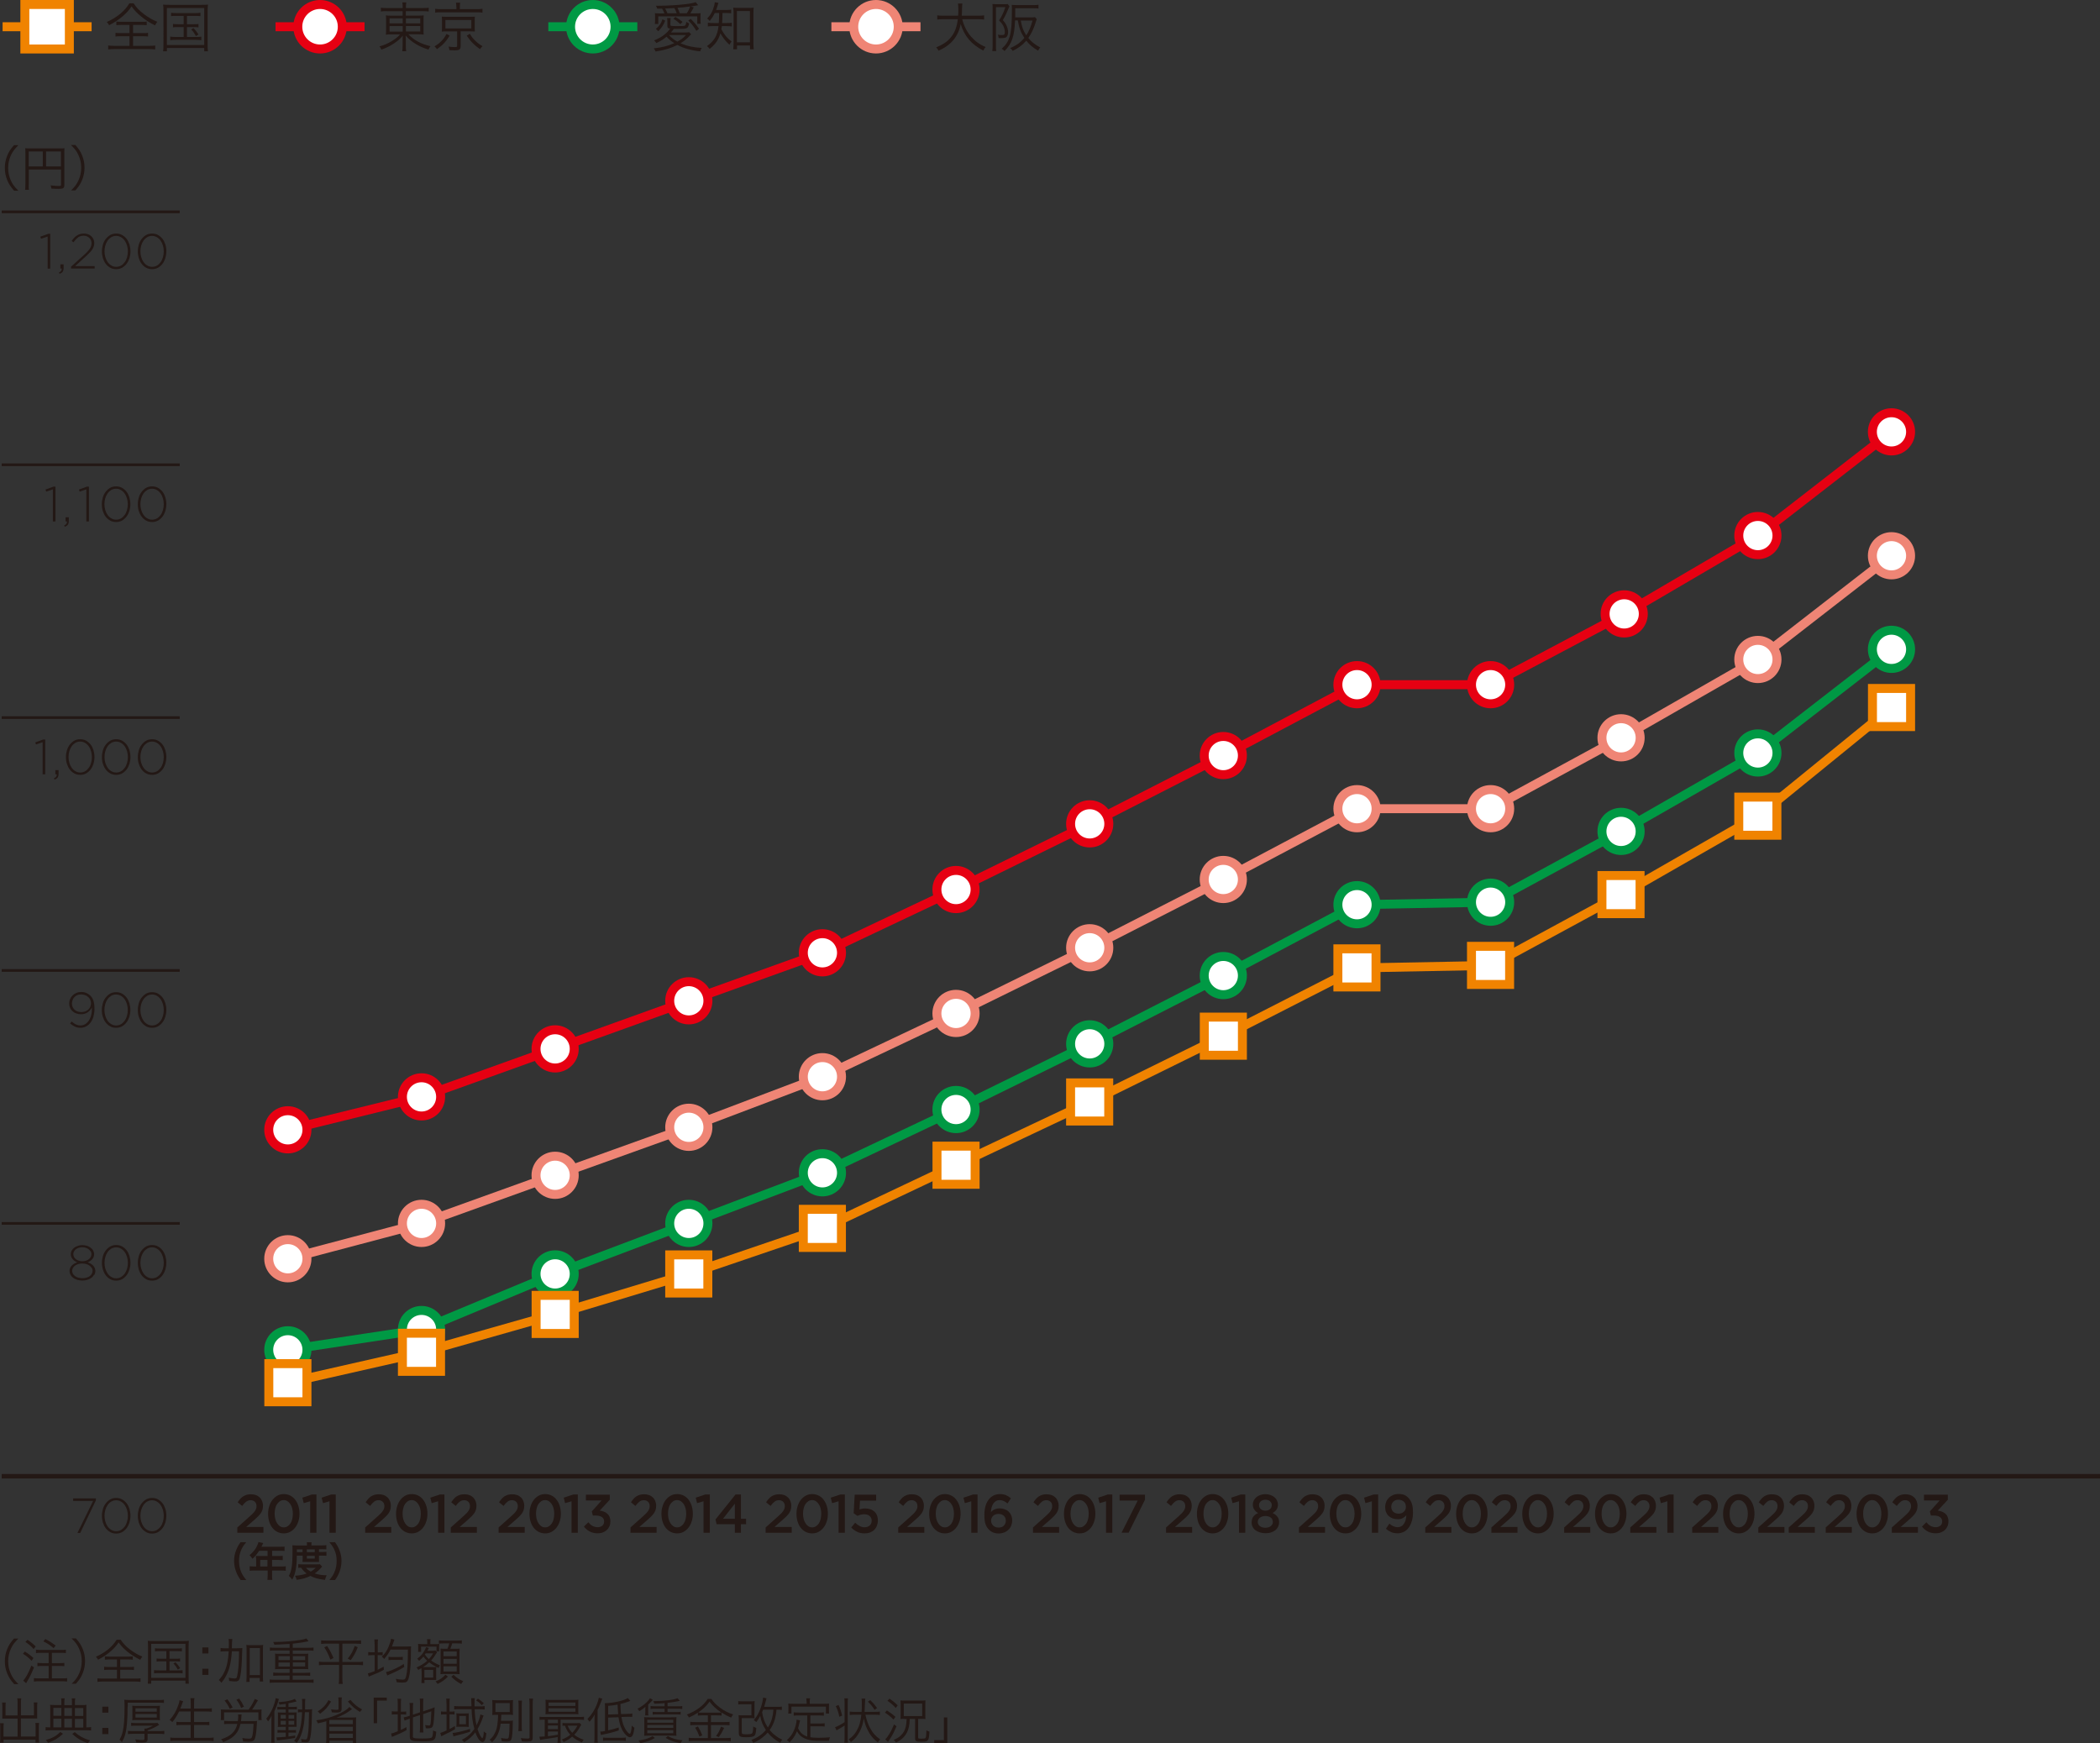 <?xml version="1.0" encoding="UTF-8"?>
<svg id="_レイヤー_2" data-name="レイヤー 2" xmlns="http://www.w3.org/2000/svg" viewBox="0 0 234.05 194.28">
  <rect x="0" y="0" width="234.05" height="194.28" fill="#333333" stroke="none"/>
  <defs>
    <style>
      .cls-1, .cls-2 {
        stroke: #e60012;
      }

      .cls-1, .cls-2, .cls-3, .cls-4, .cls-5, .cls-6, .cls-7, .cls-8, .cls-9, .cls-10 {
        stroke-miterlimit: 10;
      }

      .cls-1, .cls-5, .cls-7, .cls-8, .cls-9, .cls-10 {
        fill: none;
      }

      .cls-2, .cls-3, .cls-4, .cls-6 {
        fill: #fff;
      }

      .cls-3, .cls-9 {
        stroke: #f08300;
      }

      .cls-4, .cls-10 {
        stroke: #ef8575;
      }

      .cls-5, .cls-6 {
        stroke: #094;
      }

      .cls-7 {
        stroke-width: .3px;
      }

      .cls-7, .cls-8 {
        stroke: #231815;
      }

      .cls-8 {
        stroke-width: .5px;
      }

      .cls-11 {
        fill: #231815;
      }
    </style>
  </defs>
  <g id="base">
    <g>
      <path class="cls-11" d="m1.56,21.24c-.41-.47-.58-.74-.76-1.18-.18-.44-.26-.88-.26-1.35s.08-.91.26-1.35c.18-.45.35-.71.76-1.18h.49c-.46.47-.64.71-.84,1.14-.2.44-.3.9-.3,1.4s.1.96.3,1.4c.19.42.37.67.84,1.14h-.49Z"/>
      <path class="cls-11" d="m3.2,20.57c0,.35,0,.46.03.58h-.43c.02-.15.03-.31.03-.6v-3.54c0-.21,0-.34-.02-.49.14.02.28.02.51.02h3.36c.24,0,.37,0,.51-.02-.02.15-.02.28-.02.51v3.61c0,.33-.12.41-.65.41-.22,0-.52-.01-.79-.03-.02-.14-.04-.22-.09-.36.38.04.65.07.87.07.24,0,.29-.02.29-.13v-1.71h-3.59v1.68Zm1.57-3.69h-1.57v1.67h1.57v-1.67Zm2.02,1.67v-1.67h-1.66v1.67h1.66Z"/>
      <path class="cls-11" d="m7.91,21.24c.46-.46.64-.71.84-1.14.2-.44.3-.9.3-1.4s-.1-.96-.3-1.4c-.19-.42-.37-.68-.84-1.14h.49c.41.47.58.74.76,1.18.18.44.26.88.26,1.35s-.08.91-.26,1.35c-.18.45-.35.71-.76,1.18h-.49Z"/>
    </g>
    <g>
      <path class="cls-11" d="m26.82,176.1c-.25-.36-.36-.56-.49-.89-.16-.41-.24-.81-.24-1.24s.07-.8.23-1.2c.13-.33.24-.53.49-.89h.63c-.32.4-.45.6-.57.9-.16.37-.23.75-.23,1.19s.08.86.24,1.23c.13.3.25.5.57.9h-.63Z"/>
      <path class="cls-11" d="m28.53,173.67c0-.1,0-.17-.01-.26.09,0,.19.01.32.01h.98v-.58h-.94c-.23.36-.45.63-.74.89-.13-.19-.18-.25-.33-.4.46-.39.69-.69.88-1.13.06-.14.09-.24.11-.33l.54.11c-.03.05-.04.07-.07.13,0,.01-.05.11-.13.28h2.11c.21,0,.32,0,.46-.02v.49c-.14-.02-.26-.02-.46-.02h-.92v.58h.72c.21,0,.33,0,.46-.02v.48c-.14-.01-.26-.02-.45-.02h-.74v.73h1.04c.21,0,.35,0,.49-.03v.51c-.14-.02-.3-.03-.49-.03h-1.04v.56c0,.23,0,.35.03.48h-.55c.02-.13.03-.25.03-.49v-.55h-1.51c-.2,0-.34,0-.49.03v-.51c.14.02.29.03.49.03h.23v-.92Zm1.28.92v-.73h-.81v.73h.81Z"/>
      <path class="cls-11" d="m33.08,173.39c0,.69-.05,1.18-.13,1.59-.08.42-.18.71-.38,1.07-.13-.18-.22-.28-.38-.41.15-.27.22-.47.28-.77.1-.47.13-.96.13-2.03,0-.33,0-.45-.02-.61.16.01.31.02.51.02h1.12v-.1c0-.1,0-.17-.02-.26h.54c-.02.08-.02.15-.02.26v.09h1.12c.25,0,.41,0,.54-.03v.47c-.15-.01-.26-.02-.47-.02h-.35v.31h.43c.18,0,.28,0,.4-.02v.45c-.1-.01-.19-.02-.4-.02h-.43v.42c0,.11,0,.21.01.28-.1,0-.11,0-.29,0h-1.25c-.18,0-.23,0-.31,0,0-.08.02-.19.02-.28v-.42h-.64Zm2.83,1.21s-.04.04-.09.09c-.24.28-.47.49-.74.67.39.14.78.2,1.33.21-.09.17-.14.31-.19.51-.76-.09-1.21-.22-1.62-.44-.47.23-.85.34-1.54.44-.04-.17-.07-.27-.18-.46.57-.04.91-.11,1.29-.25-.25-.19-.39-.33-.61-.64-.16,0-.23,0-.32.02v-.42c.11.02.24.02.48.02h1.57c.18,0,.27,0,.37-.01l.24.26Zm-2.19-1.61v-.31h-.63v.31h.63Zm.39,1.75c.13.17.28.28.52.42.24-.14.36-.23.56-.42h-1.08Zm.97-1.75v-.31h-.88v.31h.88Zm-.88.72h.88v-.31h-.88v.31Z"/>
      <path class="cls-11" d="m36.71,176.1c.32-.4.45-.6.57-.9.16-.37.24-.77.24-1.23s-.07-.82-.23-1.19c-.13-.3-.26-.5-.58-.9h.63c.25.36.36.55.49.89.16.41.23.77.23,1.2s-.08.83-.23,1.24c-.13.33-.24.53-.49.89h-.63Z"/>
    </g>
    <g>
      <path class="cls-11" d="m27.44,167.36c-.14.11-.29.26-.45.48l-.5-.41c.1-.14.19-.27.29-.38s.21-.21.33-.28c.12-.07.25-.13.38-.17.14-.04.3-.06.48-.06.2,0,.38.03.55.09s.3.15.42.26.2.25.27.4c.06.15.1.33.1.52,0,.17-.02.32-.06.46s-.11.26-.19.39c-.09.12-.2.25-.33.38s-.29.27-.46.42l-.83.72h1.92v.65h-2.91v-.59l1.39-1.24c.14-.12.25-.23.35-.33.1-.1.17-.19.23-.28s.1-.18.13-.26c.03-.08.04-.18.04-.27,0-.21-.06-.37-.19-.49-.12-.12-.28-.17-.46-.17s-.35.05-.49.16Z"/>
      <path class="cls-11" d="m33.25,169.56c-.08.27-.2.5-.36.7-.15.2-.34.35-.55.47-.22.12-.46.17-.72.17s-.5-.06-.72-.17c-.21-.11-.4-.27-.55-.46s-.27-.43-.35-.7c-.08-.27-.12-.55-.12-.85s.04-.59.13-.86c.08-.27.2-.5.36-.7s.34-.35.55-.47.46-.17.72-.17.5.06.72.17c.21.11.4.27.55.47.15.2.27.43.35.7.08.27.12.55.12.85s-.04.59-.13.86Zm-.68-1.44c-.05-.19-.12-.35-.21-.48s-.2-.25-.32-.33c-.13-.08-.27-.12-.42-.12s-.3.04-.42.12c-.12.08-.23.19-.32.32-.09.13-.16.29-.2.48-.05.19-.07.38-.07.59s.02.41.07.6c.05.18.12.35.21.48.09.14.2.25.32.33s.27.12.42.12.3-.04.42-.12.23-.19.32-.32c.09-.14.16-.3.2-.48s.07-.38.07-.59-.02-.41-.07-.59Z"/>
      <path class="cls-11" d="m34.78,166.56h.49v4.27h-.7v-3.51l-.72.21-.15-.61,1.08-.36Z"/>
      <path class="cls-11" d="m36.93,166.56h.49v4.27h-.7v-3.51l-.72.21-.15-.61,1.08-.36Z"/>
    </g>
    <g>
      <path class="cls-11" d="m41.7,167.36c-.14.11-.29.26-.45.48l-.5-.41c.1-.14.19-.27.29-.38s.21-.21.32-.28c.12-.07.25-.13.38-.17.14-.04.3-.06.48-.06.2,0,.38.03.55.09s.3.15.42.26.2.25.27.4c.06.15.1.33.1.52,0,.17-.02.32-.06.46s-.11.26-.19.39c-.09.12-.2.25-.33.38-.13.13-.29.27-.46.42l-.83.72h1.92v.65h-2.91v-.59l1.39-1.24c.14-.12.25-.23.35-.33.1-.1.17-.19.23-.28s.1-.18.13-.26.04-.18.04-.27c0-.21-.06-.37-.19-.49s-.28-.17-.46-.17-.35.05-.49.16Z"/>
      <path class="cls-11" d="m47.51,169.56c-.08.27-.2.5-.36.7-.15.2-.34.35-.55.47s-.46.17-.72.17-.5-.06-.72-.17c-.21-.11-.4-.27-.55-.46-.15-.2-.27-.43-.35-.7-.08-.27-.12-.55-.12-.85s.04-.59.13-.86c.08-.27.2-.5.36-.7.15-.2.34-.35.55-.47.22-.12.46-.17.72-.17s.5.06.72.17.4.27.55.47c.15.2.27.43.35.7.08.27.12.55.12.85s-.04.59-.13.86Zm-.68-1.44c-.05-.19-.12-.35-.21-.48s-.2-.25-.32-.33c-.13-.08-.27-.12-.42-.12s-.3.04-.42.12c-.12.08-.23.19-.32.32-.09.13-.16.29-.2.48-.05.19-.07.38-.07.59s.02.41.07.6c.05.18.12.35.21.48.09.14.2.25.32.33s.27.12.42.12.3-.04.42-.12.23-.19.32-.32c.09-.14.16-.3.2-.48s.07-.38.07-.59-.02-.41-.07-.59Z"/>
      <path class="cls-11" d="m49.04,166.56h.49v4.27h-.7v-3.51l-.72.21-.15-.61,1.08-.36Z"/>
      <path class="cls-11" d="m51.24,167.36c-.14.11-.29.26-.45.48l-.5-.41c.1-.14.19-.27.29-.38s.21-.21.32-.28c.12-.07.25-.13.38-.17.14-.04.3-.06.48-.06.2,0,.38.03.55.09s.3.15.42.26.2.25.27.4c.06.15.1.33.1.52,0,.17-.02.32-.06.46s-.11.26-.19.39c-.09.12-.2.25-.33.38-.13.13-.29.27-.46.42l-.83.72h1.92v.65h-2.91v-.59l1.39-1.24c.14-.12.25-.23.35-.33.1-.1.17-.19.23-.28s.1-.18.13-.26.04-.18.04-.27c0-.21-.06-.37-.19-.49s-.28-.17-.46-.17-.35.05-.49.16Z"/>
    </g>
    <g>
      <path class="cls-11" d="m56.57,167.36c-.14.11-.29.26-.45.48l-.5-.41c.1-.14.19-.27.29-.38s.21-.21.32-.28c.12-.07.25-.13.38-.17.14-.04.3-.06.48-.06.2,0,.38.03.55.09s.3.15.42.26.2.25.27.4c.06.15.1.33.1.52,0,.17-.02.32-.06.46s-.11.26-.19.39c-.09.12-.2.25-.33.38-.13.13-.29.27-.46.42l-.83.72h1.92v.65h-2.91v-.59l1.39-1.24c.14-.12.25-.23.35-.33.1-.1.17-.19.23-.28s.1-.18.13-.26.04-.18.04-.27c0-.21-.06-.37-.19-.49s-.28-.17-.46-.17-.35.05-.49.16Z"/>
      <path class="cls-11" d="m62.38,169.56c-.08.27-.2.5-.36.7-.15.2-.34.35-.55.47s-.46.17-.72.17-.5-.06-.72-.17c-.21-.11-.4-.27-.55-.46-.15-.2-.27-.43-.35-.7-.08-.27-.12-.55-.12-.85s.04-.59.13-.86c.08-.27.2-.5.36-.7.15-.2.34-.35.55-.47.22-.12.46-.17.72-.17s.5.06.72.17.4.27.55.47c.15.2.27.43.35.7.08.27.12.55.12.85s-.04.59-.13.86Zm-.68-1.44c-.05-.19-.12-.35-.21-.48s-.2-.25-.32-.33c-.13-.08-.27-.12-.42-.12s-.3.04-.42.12c-.12.08-.23.19-.32.32-.09.13-.16.29-.2.48-.05.19-.07.38-.07.59s.02.41.07.6c.05.18.12.35.21.48.09.14.2.25.32.33s.27.12.42.12.3-.04.42-.12.23-.19.32-.32c.09-.14.16-.3.2-.48s.07-.38.07-.59-.02-.41-.07-.59Z"/>
      <path class="cls-11" d="m63.91,166.56h.49v4.27h-.7v-3.51l-.72.21-.15-.61,1.08-.36Z"/>
      <path class="cls-11" d="m65.3,167.24v-.65h2.66v.56l-1.12,1.21c.15.02.3.06.45.11s.27.13.38.22c.11.1.2.21.26.35.06.14.1.31.1.51s-.03.38-.1.54c-.07.16-.16.3-.29.42-.12.12-.27.21-.45.28s-.36.1-.57.1c-.35,0-.65-.07-.91-.21s-.46-.32-.63-.54l.49-.48c.15.18.3.32.47.41.17.09.36.14.59.14.2,0,.36-.06.5-.17s.2-.28.2-.47c0-.21-.08-.38-.25-.49-.16-.11-.39-.17-.68-.17h-.33l-.11-.46,1.09-1.22h-1.74Z"/>
    </g>
    <g>
      <path class="cls-11" d="m71.27,167.36c-.14.11-.29.26-.45.48l-.5-.41c.1-.14.19-.27.29-.38s.21-.21.32-.28c.12-.07.25-.13.38-.17.14-.04.3-.06.48-.06.2,0,.38.03.55.09s.3.15.42.26.2.25.27.4c.06.15.1.33.1.52,0,.17-.02.32-.06.46s-.11.26-.19.39c-.09.12-.2.25-.33.38-.13.13-.29.27-.46.42l-.83.72h1.92v.65h-2.91v-.59l1.39-1.24c.14-.12.25-.23.35-.33.1-.1.17-.19.23-.28s.1-.18.13-.26.04-.18.04-.27c0-.21-.06-.37-.19-.49s-.28-.17-.46-.17-.35.05-.49.16Z"/>
      <path class="cls-11" d="m77.09,169.56c-.08.27-.2.5-.36.7-.15.2-.34.35-.55.47s-.46.17-.72.17-.5-.06-.72-.17c-.21-.11-.4-.27-.55-.46-.15-.2-.27-.43-.35-.7-.08-.27-.12-.55-.12-.85s.04-.59.13-.86c.08-.27.2-.5.36-.7.15-.2.34-.35.55-.47.22-.12.46-.17.72-.17s.5.06.72.17.4.27.55.47c.15.2.27.43.35.7.08.27.12.55.12.85s-.04.59-.13.86Zm-.68-1.44c-.05-.19-.12-.35-.21-.48s-.2-.25-.32-.33c-.13-.08-.27-.12-.42-.12s-.3.04-.42.12c-.12.08-.23.19-.32.32-.09.13-.16.29-.2.48-.05.19-.07.38-.07.59s.02.41.07.6c.05.18.12.35.21.48.09.14.2.25.32.33s.27.12.42.12.3-.04.42-.12.23-.19.32-.32c.09-.14.16-.3.2-.48s.07-.38.07-.59-.02-.41-.07-.59Z"/>
      <path class="cls-11" d="m78.62,166.56h.49v4.27h-.7v-3.51l-.72.21-.15-.61,1.08-.36Z"/>
      <path class="cls-11" d="m82.58,166.56v2.71h.57v.61h-.57v.95h-.68v-.95h-2.03l-.13-.53,2.24-2.79h.6Zm-.68,1.03l-1.32,1.68h1.32v-1.68Z"/>
    </g>
    <g>
      <path class="cls-11" d="m86.33,167.36c-.14.11-.29.26-.45.48l-.5-.41c.1-.14.19-.27.29-.38s.21-.21.32-.28c.12-.07.25-.13.38-.17.14-.04.3-.06.48-.06.2,0,.38.03.55.09s.3.15.42.26.2.25.27.4c.06.15.1.33.1.52,0,.17-.02.32-.06.46s-.11.26-.19.39c-.09.12-.2.25-.33.38-.13.13-.29.27-.46.42l-.83.72h1.92v.65h-2.91v-.59l1.39-1.24c.14-.12.25-.23.35-.33.1-.1.17-.19.23-.28s.1-.18.13-.26.04-.18.04-.27c0-.21-.06-.37-.19-.49s-.28-.17-.46-.17-.35.05-.49.16Z"/>
      <path class="cls-11" d="m92.14,169.56c-.08.27-.2.5-.36.7-.15.2-.34.35-.55.47s-.46.17-.72.17-.5-.06-.72-.17c-.21-.11-.4-.27-.55-.46-.15-.2-.27-.43-.35-.7-.08-.27-.12-.55-.12-.85s.04-.59.13-.86c.08-.27.2-.5.36-.7.15-.2.34-.35.55-.47.22-.12.46-.17.72-.17s.5.06.72.17.4.27.55.47c.15.2.27.43.35.7.08.27.12.55.12.85s-.04.59-.13.86Zm-.68-1.44c-.05-.19-.12-.35-.21-.48s-.2-.25-.32-.33c-.13-.08-.27-.12-.42-.12s-.3.04-.42.12c-.12.08-.23.19-.32.32-.09.13-.16.29-.2.48-.05.19-.07.38-.07.59s.02.41.07.6c.05.18.12.35.21.48.09.14.2.25.32.33s.27.12.42.12.3-.04.42-.12.23-.19.32-.32c.09-.14.16-.3.2-.48s.07-.38.07-.59-.02-.41-.07-.59Z"/>
      <path class="cls-11" d="m93.67,166.56h.49v4.27h-.7v-3.51l-.72.21-.15-.61,1.08-.36Z"/>
      <path class="cls-11" d="m95.24,166.59h2.41v.66h-1.8l-.06.99c.1-.04.19-.07.29-.09s.21-.03.35-.03c.2,0,.38.03.55.08s.32.14.45.25.23.25.3.42c.07.17.11.36.11.59s-.04.41-.11.59-.17.33-.3.46-.29.22-.47.29c-.18.07-.39.1-.61.1-.31,0-.59-.06-.83-.18s-.46-.28-.65-.47l.44-.54c.16.16.33.28.5.37.17.09.35.14.54.14.24,0,.44-.07.58-.2.15-.13.22-.31.22-.54s-.08-.39-.23-.52-.35-.19-.61-.19c-.15,0-.28.02-.4.05s-.24.08-.34.13l-.43-.3.12-2.07Z"/>
    </g>
    <g>
      <path class="cls-11" d="m116.13,167.36c-.14.11-.29.26-.45.48l-.5-.41c.1-.14.19-.27.29-.38s.21-.21.32-.28c.12-.07.25-.13.38-.17.14-.04.3-.06.48-.06.2,0,.38.03.55.09s.3.15.42.26.2.25.27.4c.06.15.1.33.1.52,0,.17-.02.32-.06.46s-.11.26-.19.39c-.09.12-.2.25-.33.38-.13.13-.29.27-.46.42l-.83.72h1.92v.65h-2.91v-.59l1.39-1.24c.14-.12.25-.23.35-.33.1-.1.17-.19.23-.28s.1-.18.13-.26.04-.18.04-.27c0-.21-.06-.37-.19-.49s-.28-.17-.46-.17-.35.05-.49.16Z"/>
      <path class="cls-11" d="m121.95,169.56c-.08.27-.2.5-.36.7-.15.2-.34.35-.55.47s-.46.17-.72.17-.5-.06-.72-.17c-.21-.11-.4-.27-.55-.46-.15-.2-.27-.43-.35-.7-.08-.27-.12-.55-.12-.85s.04-.59.13-.86c.08-.27.2-.5.36-.7.15-.2.34-.35.55-.47.22-.12.46-.17.72-.17s.5.06.72.17.4.27.55.47c.15.2.27.43.35.7.08.27.12.55.12.85s-.04.59-.13.86Zm-.68-1.44c-.05-.19-.12-.35-.21-.48s-.2-.25-.32-.33c-.13-.08-.27-.12-.42-.12s-.3.04-.42.12c-.12.08-.23.19-.32.32-.09.13-.16.29-.2.48-.05.19-.07.38-.07.59s.02.41.07.6c.05.18.12.35.21.48.09.14.2.25.32.33s.27.12.42.12.3-.04.42-.12.23-.19.32-.32c.09-.14.16-.3.2-.48s.07-.38.07-.59-.02-.41-.07-.59Z"/>
      <path class="cls-11" d="m123.48,166.56h.49v4.27h-.7v-3.51l-.72.21-.15-.61,1.08-.36Z"/>
      <path class="cls-11" d="m124.78,166.59h2.83v.56l-1.82,3.67h-.79l1.8-3.58h-2.02v-.65Z"/>
    </g>
    <g>
      <path class="cls-11" d="m101.11,167.36c-.14.11-.29.26-.45.48l-.5-.41c.1-.14.19-.27.29-.38s.21-.21.32-.28c.12-.07.25-.13.38-.17.14-.04.3-.06.48-.06.2,0,.38.03.55.09s.3.15.42.26.2.25.27.4c.06.15.1.33.1.52,0,.17-.02.32-.06.46-.04.13-.11.26-.19.39-.09.12-.2.25-.33.38-.13.13-.29.27-.46.42l-.83.72h1.92v.65h-2.91v-.59l1.39-1.24c.14-.12.25-.23.35-.33.1-.1.17-.19.23-.28s.1-.18.13-.26.04-.18.04-.27c0-.21-.06-.37-.19-.49s-.28-.17-.46-.17-.35.05-.49.16Z"/>
      <path class="cls-11" d="m106.93,169.56c-.08.27-.2.5-.36.7-.15.2-.34.35-.55.47s-.46.17-.72.17-.5-.06-.72-.17c-.21-.11-.4-.27-.55-.46-.15-.2-.27-.43-.35-.7-.08-.27-.12-.55-.12-.85s.04-.59.13-.86c.08-.27.2-.5.36-.7.15-.2.34-.35.55-.47.22-.12.46-.17.72-.17s.5.06.72.17.4.27.55.47c.15.2.27.43.35.7.08.27.12.55.12.85s-.04.59-.13.86Zm-.68-1.44c-.05-.19-.12-.35-.21-.48s-.2-.25-.32-.33c-.13-.08-.27-.12-.42-.12s-.3.04-.42.12c-.12.08-.23.19-.32.32-.09.13-.16.29-.2.48-.05.19-.07.38-.07.59s.02.41.07.6c.05.18.12.35.21.48.09.14.2.25.32.33s.27.12.42.12.3-.04.42-.12.23-.19.32-.32c.09-.14.16-.3.2-.48s.07-.38.07-.59-.02-.41-.07-.59Z"/>
      <path class="cls-11" d="m108.46,166.56h.49v4.27h-.7v-3.51l-.72.21-.15-.61,1.08-.36Z"/>
      <path class="cls-11" d="m112.28,167.56c-.14-.12-.28-.21-.41-.27s-.29-.1-.46-.1c-.15,0-.28.03-.4.1-.12.07-.22.16-.3.28s-.14.26-.19.43c-.05.16-.07.34-.08.53.05-.05.11-.1.17-.16.06-.05.13-.1.21-.13.08-.04.17-.07.26-.09.09-.03.2-.04.32-.04.2,0,.38.03.55.09s.32.14.45.26.23.26.3.42c.07.16.11.35.11.57s-.04.41-.11.59-.18.33-.32.46c-.13.13-.29.23-.47.3-.18.07-.38.11-.59.11-.25,0-.46-.04-.65-.12-.18-.08-.34-.19-.47-.33-.08-.08-.15-.17-.21-.27-.06-.1-.11-.21-.16-.34s-.07-.28-.09-.45c-.02-.16-.03-.35-.03-.57,0-.33.04-.63.11-.91.07-.28.18-.52.33-.73.14-.21.32-.37.54-.49.22-.12.47-.18.75-.18.26,0,.49.04.68.12.19.08.38.2.55.35l-.38.57Zm-.4,1.38c-.15-.14-.35-.21-.6-.21-.13,0-.24.02-.34.06-.1.04-.19.09-.26.16-.07.07-.13.15-.16.24-.04.09-.06.19-.06.29,0,.22.08.41.23.55.15.14.35.22.61.22s.45-.07.59-.22c.14-.15.21-.33.21-.55s-.07-.4-.22-.54Z"/>
    </g>
    <g>
      <path class="cls-11" d="m130.96,167.36c-.14.11-.29.26-.45.48l-.5-.41c.1-.14.19-.27.29-.38s.21-.21.32-.28c.12-.07.25-.13.38-.17.14-.04.3-.06.48-.06.2,0,.38.03.55.09s.3.15.42.26.2.25.27.4c.06.15.1.33.1.52,0,.17-.02.32-.06.46s-.11.26-.19.39c-.09.12-.2.25-.33.38-.13.13-.29.27-.46.42l-.83.72h1.92v.65h-2.91v-.59l1.39-1.24c.14-.12.25-.23.35-.33.1-.1.17-.19.23-.28s.1-.18.13-.26.04-.18.04-.27c0-.21-.06-.37-.19-.49s-.28-.17-.46-.17-.35.05-.49.16Z"/>
      <path class="cls-11" d="m136.77,169.56c-.08.27-.2.5-.36.7-.15.2-.34.35-.55.47s-.46.17-.72.17-.5-.06-.72-.17c-.21-.11-.4-.27-.55-.46-.15-.2-.27-.43-.35-.7-.08-.27-.12-.55-.12-.85s.04-.59.13-.86c.08-.27.2-.5.36-.7.15-.2.34-.35.55-.47.22-.12.46-.17.72-.17s.5.06.72.17.4.27.55.47c.15.2.27.43.35.7.08.27.12.55.12.85s-.04.59-.13.86Zm-.68-1.44c-.05-.19-.12-.35-.21-.48s-.2-.25-.32-.33c-.13-.08-.27-.12-.42-.12s-.3.04-.42.12c-.12.08-.23.19-.32.32-.09.13-.16.29-.2.48-.05.19-.07.38-.07.59s.02.41.07.6c.05.18.12.35.21.48.09.14.2.25.32.33s.27.12.42.12.3-.04.42-.12.23-.19.32-.32c.09-.14.16-.3.2-.48s.07-.38.07-.59-.02-.41-.07-.59Z"/>
      <path class="cls-11" d="m138.3,166.56h.49v4.27h-.7v-3.51l-.72.21-.15-.61,1.08-.36Z"/>
      <path class="cls-11" d="m142.45,170.16c-.08.15-.18.29-.32.39-.14.11-.3.19-.49.25-.19.06-.39.08-.61.08s-.42-.03-.61-.09-.35-.14-.49-.24-.25-.23-.32-.38c-.08-.15-.11-.32-.11-.5,0-.26.06-.48.19-.64.13-.17.3-.3.53-.4-.17-.09-.31-.21-.42-.37-.11-.15-.17-.34-.17-.58,0-.16.04-.31.11-.45.07-.14.17-.26.29-.37.12-.1.27-.18.44-.24.17-.06.36-.09.56-.09s.39.03.56.09c.17.06.32.14.44.24.12.1.22.22.29.37.07.14.11.29.11.45,0,.24-.06.43-.17.58-.11.15-.25.27-.42.37.22.1.39.24.52.4.13.16.2.37.2.62,0,.19-.04.36-.12.51Zm-.64-.81c-.04-.08-.1-.15-.18-.21-.07-.06-.16-.1-.27-.13-.1-.03-.21-.05-.33-.05s-.23.02-.33.05c-.1.03-.19.07-.27.13s-.13.12-.18.21c-.04.08-.07.17-.07.27,0,.18.07.33.22.46.15.12.36.19.62.19s.47-.06.62-.19c.15-.12.22-.28.22-.46,0-.1-.02-.19-.07-.27Zm-.25-2.03c-.13-.11-.3-.17-.52-.17s-.39.06-.52.17c-.13.12-.2.26-.2.42,0,.19.07.34.2.46.14.12.31.17.51.17s.38-.06.51-.17c.14-.12.2-.27.2-.45,0-.17-.06-.31-.2-.43Z"/>
    </g>
    <g>
      <path class="cls-11" d="m145.77,167.36c-.14.11-.29.26-.45.48l-.5-.41c.1-.14.19-.27.29-.38s.21-.21.32-.28c.12-.07.25-.13.38-.17.14-.04.3-.06.48-.06.2,0,.38.03.55.09s.3.15.42.26.2.25.27.4c.06.15.1.33.1.52,0,.17-.02.32-.06.46s-.11.26-.19.39c-.09.12-.2.25-.33.38-.13.13-.29.27-.46.42l-.83.72h1.92v.65h-2.91v-.59l1.39-1.24c.14-.12.25-.23.35-.33.1-.1.17-.19.23-.28s.1-.18.13-.26.04-.18.04-.27c0-.21-.06-.37-.19-.49s-.28-.17-.46-.17-.35.05-.49.16Z"/>
      <path class="cls-11" d="m151.58,169.56c-.08.27-.2.5-.36.7-.15.2-.34.35-.55.47s-.46.17-.72.17-.5-.06-.72-.17c-.21-.11-.4-.27-.55-.46-.15-.2-.27-.43-.35-.7-.08-.27-.12-.55-.12-.85s.04-.59.13-.86c.08-.27.2-.5.36-.7.15-.2.34-.35.55-.47.22-.12.46-.17.72-.17s.5.06.72.17.4.27.55.47c.15.2.27.43.35.7.08.27.12.55.12.85s-.04.59-.13.86Zm-.68-1.44c-.05-.19-.12-.35-.21-.48s-.2-.25-.32-.33c-.13-.08-.27-.12-.42-.12s-.3.04-.42.12c-.12.08-.23.19-.32.32-.09.13-.16.29-.2.48-.05.19-.07.38-.07.59s.02.41.07.6c.05.18.12.35.21.48.09.14.2.25.32.33s.27.12.42.12.3-.04.42-.12.23-.19.32-.32c.09-.14.16-.3.2-.48s.07-.38.07-.59-.02-.41-.07-.59Z"/>
      <path class="cls-11" d="m153.11,166.56h.49v4.27h-.7v-3.51l-.72.21-.15-.61,1.08-.36Z"/>
      <path class="cls-11" d="m157.35,169.52c-.08.28-.19.53-.34.73-.15.21-.33.36-.54.47-.21.11-.46.17-.72.17s-.52-.05-.72-.14c-.2-.09-.39-.21-.56-.37l.38-.57c.15.14.3.24.45.3.14.06.3.1.47.1.15,0,.28-.03.4-.1.12-.06.22-.16.3-.28s.15-.26.19-.42.07-.34.08-.54c-.1.13-.23.23-.38.32-.16.09-.34.13-.56.13s-.41-.03-.58-.09-.32-.15-.45-.27-.22-.26-.29-.43-.1-.35-.1-.56.04-.4.11-.58.18-.33.31-.46c.13-.13.29-.23.47-.31s.39-.11.61-.11c.25,0,.47.04.64.11s.33.19.47.34c.15.16.27.36.36.61.09.25.13.59.13,1.01,0,.34-.04.66-.12.94Zm-.7-1.89c-.04-.1-.1-.18-.17-.25-.07-.07-.16-.13-.27-.17-.1-.04-.22-.06-.35-.06-.25,0-.45.08-.59.23-.14.15-.21.34-.21.56s.07.41.22.55.35.21.6.21c.13,0,.24-.02.34-.06.1-.04.19-.1.26-.17s.12-.15.16-.24.05-.19.05-.29c0-.11-.02-.22-.06-.31Z"/>
    </g>
    <g>
      <path class="cls-11" d="m159.85,167.36c-.14.11-.29.26-.45.48l-.5-.41c.1-.14.19-.27.29-.38s.21-.21.32-.28c.12-.07.25-.13.38-.17.14-.04.3-.06.48-.06.2,0,.38.03.55.09s.3.15.42.26.2.25.27.4c.06.15.1.33.1.52,0,.17-.02.32-.06.46s-.11.26-.19.39c-.09.12-.2.25-.33.38-.13.13-.29.27-.46.42l-.83.72h1.92v.65h-2.91v-.59l1.39-1.24c.14-.12.25-.23.35-.33.1-.1.17-.19.23-.28s.1-.18.13-.26.04-.18.04-.27c0-.21-.06-.37-.19-.49s-.28-.17-.46-.17-.35.05-.49.16Z"/>
      <path class="cls-11" d="m165.66,169.56c-.08.27-.2.5-.36.7-.15.2-.34.35-.55.47s-.46.17-.72.17-.5-.06-.72-.17c-.21-.11-.4-.27-.55-.46-.15-.2-.27-.43-.35-.7-.08-.27-.12-.55-.12-.85s.04-.59.13-.86c.08-.27.2-.5.36-.7.15-.2.34-.35.55-.47.22-.12.46-.17.72-.17s.5.06.72.17.4.27.55.47c.15.2.27.43.35.7.08.27.12.55.12.85s-.04.59-.13.86Zm-.68-1.44c-.05-.19-.12-.35-.21-.48s-.2-.25-.32-.33c-.13-.08-.27-.12-.42-.12s-.3.04-.42.12c-.12.08-.23.19-.32.32-.09.13-.16.29-.2.48-.05.19-.07.38-.07.59s.02.41.07.6c.05.18.12.35.21.48.09.14.2.25.32.33s.27.12.42.12.3-.04.42-.12.23-.19.32-.32c.09-.14.16-.3.2-.48s.07-.38.07-.59-.02-.41-.07-.59Z"/>
      <path class="cls-11" d="m167.22,167.36c-.14.11-.29.26-.45.48l-.5-.41c.1-.14.19-.27.29-.38s.21-.21.32-.28c.12-.07.25-.13.38-.17.14-.04.3-.06.48-.06.2,0,.38.03.55.09s.3.15.42.26.2.25.27.4c.06.15.1.33.1.52,0,.17-.02.32-.06.46s-.11.26-.19.39c-.09.12-.2.25-.33.38-.13.13-.29.27-.46.42l-.83.72h1.92v.65h-2.91v-.59l1.39-1.24c.14-.12.25-.23.35-.33.1-.1.17-.19.23-.28s.1-.18.13-.26.04-.18.04-.27c0-.21-.06-.37-.19-.49s-.28-.17-.46-.17-.35.05-.49.16Z"/>
      <path class="cls-11" d="m173.03,169.56c-.08.27-.2.5-.36.7-.15.2-.34.35-.55.47s-.46.17-.72.17-.5-.06-.72-.17c-.21-.11-.4-.27-.55-.46-.15-.2-.27-.43-.35-.7-.08-.27-.12-.55-.12-.85s.04-.59.13-.86c.08-.27.2-.5.36-.7.15-.2.34-.35.55-.47.22-.12.46-.17.72-.17s.5.06.72.17.4.27.55.47c.15.2.27.43.35.7.08.27.12.55.12.85s-.04.59-.13.86Zm-.68-1.44c-.05-.19-.12-.35-.21-.48s-.2-.25-.32-.33c-.13-.08-.27-.12-.42-.12s-.3.04-.42.12c-.12.08-.23.19-.32.32-.09.13-.16.29-.2.48-.05.19-.07.38-.07.59s.02.41.07.6c.05.18.12.35.21.48.09.14.2.25.32.33s.27.12.42.12.3-.04.42-.12.23-.19.32-.32c.09-.14.16-.3.2-.48s.07-.38.07-.59-.02-.41-.07-.59Z"/>
    </g>
    <g>
      <path class="cls-11" d="m175.33,167.36c-.14.11-.29.26-.45.48l-.5-.41c.1-.14.19-.27.29-.38s.21-.21.32-.28c.12-.07.25-.13.38-.17.14-.04.3-.06.48-.06.2,0,.38.03.55.09s.3.15.42.26.2.25.27.4c.06.15.1.33.1.52,0,.17-.02.32-.06.46s-.11.26-.19.39c-.09.12-.2.25-.33.38-.13.13-.29.27-.46.42l-.83.72h1.92v.65h-2.91v-.59l1.39-1.24c.14-.12.25-.23.35-.33.1-.1.17-.19.23-.28s.1-.18.13-.26.04-.18.04-.27c0-.21-.06-.37-.19-.49s-.28-.17-.46-.17-.35.05-.49.16Z"/>
      <path class="cls-11" d="m181.14,169.56c-.08.27-.2.5-.36.7-.15.2-.34.35-.55.47s-.46.17-.72.17-.5-.06-.72-.17c-.21-.11-.4-.27-.55-.46-.15-.2-.27-.43-.35-.7-.08-.27-.12-.55-.12-.85s.04-.59.13-.86c.08-.27.2-.5.36-.7.15-.2.34-.35.55-.47.22-.12.46-.17.72-.17s.5.06.72.17.4.27.55.47c.15.2.27.43.35.7.08.27.12.55.12.85s-.04.59-.13.86Zm-.68-1.44c-.05-.19-.12-.35-.21-.48s-.2-.25-.32-.33c-.13-.08-.27-.12-.42-.12s-.3.04-.42.12c-.12.08-.23.19-.32.32-.09.13-.16.29-.2.48-.05.19-.07.38-.07.59s.02.41.07.6c.05.18.12.35.21.48.09.14.2.25.32.33s.27.12.42.12.3-.04.42-.12.23-.19.32-.32c.09-.14.16-.3.2-.48s.07-.38.07-.59-.02-.41-.07-.59Z"/>
      <path class="cls-11" d="m182.7,167.36c-.14.11-.29.26-.45.48l-.5-.41c.1-.14.19-.27.29-.38s.21-.21.32-.28c.12-.07.25-.13.38-.17.14-.04.3-.06.48-.06.2,0,.38.03.55.09s.3.15.42.26.2.25.27.4c.06.15.1.33.1.52,0,.17-.02.32-.06.46s-.11.26-.19.39c-.09.12-.2.25-.33.38-.13.13-.29.27-.46.42l-.83.72h1.92v.65h-2.91v-.59l1.39-1.24c.14-.12.25-.23.35-.33.1-.1.17-.19.23-.28s.1-.18.13-.26.04-.18.04-.27c0-.21-.06-.37-.19-.49s-.28-.17-.46-.17-.35.05-.49.16Z"/>
      <path class="cls-11" d="m186.04,166.56h.49v4.27h-.7v-3.51l-.72.21-.15-.61,1.08-.36Z"/>
    </g>
    <g>
      <path class="cls-11" d="m189.6,167.36c-.14.11-.29.26-.45.48l-.5-.41c.1-.14.19-.27.29-.38s.21-.21.32-.28c.12-.07.25-.13.38-.17.14-.04.3-.06.48-.06.2,0,.38.03.55.09s.3.15.42.26.2.25.27.4c.06.15.1.33.1.52,0,.17-.02.32-.06.46s-.11.26-.19.39c-.09.12-.2.25-.33.38-.13.13-.29.27-.46.42l-.83.72h1.92v.65h-2.91v-.59l1.39-1.24c.14-.12.25-.23.35-.33.1-.1.17-.19.23-.28s.1-.18.13-.26.04-.18.04-.27c0-.21-.06-.37-.19-.49s-.28-.17-.46-.17-.35.05-.49.16Z"/>
      <path class="cls-11" d="m195.41,169.56c-.08.27-.2.5-.36.7-.15.2-.34.35-.55.47s-.46.17-.72.17-.5-.06-.72-.17c-.21-.11-.4-.27-.55-.46-.15-.2-.27-.43-.35-.7-.08-.27-.12-.55-.12-.85s.04-.59.13-.86c.08-.27.2-.5.36-.7.15-.2.34-.35.55-.47.22-.12.46-.17.72-.17s.5.06.72.17.4.27.55.47c.15.2.27.43.35.7.08.27.12.55.12.85s-.04.59-.13.86Zm-.68-1.44c-.05-.19-.12-.35-.21-.48s-.2-.25-.32-.33c-.13-.08-.27-.12-.42-.12s-.3.04-.42.12c-.12.08-.23.19-.32.32-.09.13-.16.29-.2.48-.05.19-.07.38-.07.59s.02.41.07.6c.05.18.12.35.21.48.09.14.2.25.32.33s.27.12.42.12.3-.04.42-.12.23-.19.32-.32c.09-.14.16-.3.2-.48s.07-.38.07-.59-.02-.41-.07-.59Z"/>
      <path class="cls-11" d="m196.97,167.36c-.14.11-.29.26-.45.48l-.5-.41c.1-.14.19-.27.29-.38s.21-.21.32-.28c.12-.07.25-.13.38-.17.14-.04.3-.06.48-.06.2,0,.38.03.55.09s.3.15.42.26.2.25.27.4c.06.15.1.33.1.52,0,.17-.02.32-.06.46s-.11.26-.19.39c-.09.12-.2.25-.33.38-.13.13-.29.27-.46.42l-.83.72h1.92v.65h-2.91v-.59l1.39-1.24c.14-.12.25-.23.35-.33.1-.1.17-.19.23-.28s.1-.18.13-.26.04-.18.04-.27c0-.21-.06-.37-.19-.49s-.28-.17-.46-.17-.35.05-.49.16Z"/>
      <path class="cls-11" d="m200.36,167.36c-.14.11-.29.26-.45.48l-.5-.41c.1-.14.19-.27.29-.38s.21-.21.32-.28c.12-.07.25-.13.38-.17.14-.04.3-.06.48-.06.2,0,.38.03.55.09s.3.15.42.26.2.25.27.4c.06.15.1.33.1.52,0,.17-.02.32-.06.46s-.11.26-.19.39c-.09.12-.2.25-.33.38-.13.13-.29.27-.46.42l-.83.72h1.92v.65h-2.91v-.59l1.39-1.24c.14-.12.25-.23.35-.33.1-.1.17-.19.23-.28s.1-.18.13-.26.04-.18.04-.27c0-.21-.06-.37-.19-.49s-.28-.17-.46-.17-.35.05-.49.16Z"/>
    </g>
    <g>
      <path class="cls-11" d="m204.48,167.36c-.14.11-.29.26-.45.48l-.5-.41c.1-.14.19-.27.29-.38s.21-.21.32-.28c.12-.07.25-.13.38-.17.14-.04.3-.06.48-.06.2,0,.38.03.55.09s.3.15.42.26.2.25.27.4c.06.15.1.33.1.52,0,.17-.02.32-.06.46s-.11.26-.19.39c-.09.12-.2.25-.33.38-.13.13-.29.27-.46.42l-.83.72h1.92v.65h-2.91v-.59l1.39-1.24c.14-.12.25-.23.35-.33.1-.1.17-.19.23-.28s.1-.18.13-.26.04-.18.04-.27c0-.21-.06-.37-.19-.49s-.28-.17-.46-.17-.35.05-.49.16Z"/>
      <path class="cls-11" d="m210.29,169.56c-.08.27-.2.5-.36.7-.15.2-.34.35-.55.47s-.46.17-.72.17-.5-.06-.72-.17c-.21-.11-.4-.27-.55-.46-.15-.2-.27-.43-.35-.7-.08-.27-.12-.55-.12-.85s.04-.59.13-.86c.08-.27.2-.5.36-.7.15-.2.34-.35.55-.47.22-.12.46-.17.72-.17s.5.06.72.17.4.27.55.47c.15.2.27.43.35.7.08.27.12.55.12.85s-.04.59-.13.86Zm-.68-1.44c-.05-.19-.12-.35-.21-.48s-.2-.25-.32-.33c-.13-.08-.27-.12-.42-.12s-.3.04-.42.12c-.12.08-.23.19-.32.32-.09.13-.16.29-.2.48-.05.19-.07.38-.07.59s.02.41.07.6c.05.18.12.35.21.48.09.14.2.25.32.33s.27.12.42.12.3-.04.42-.12.23-.19.32-.32c.09-.14.16-.3.2-.48s.07-.38.07-.59-.02-.41-.07-.59Z"/>
      <path class="cls-11" d="m211.85,167.36c-.14.11-.29.26-.45.48l-.5-.41c.1-.14.19-.27.29-.38s.21-.21.32-.28c.12-.07.25-.13.38-.17.14-.04.3-.06.48-.06.2,0,.38.03.55.09s.3.15.42.26.2.25.27.4c.06.15.1.33.1.52,0,.17-.02.32-.06.46s-.11.26-.19.39c-.09.12-.2.25-.33.38-.13.13-.29.27-.46.42l-.83.72h1.92v.65h-2.91v-.59l1.39-1.24c.14-.12.25-.23.35-.33.1-.1.17-.19.23-.28s.1-.18.13-.26.04-.18.04-.27c0-.21-.06-.37-.19-.49s-.28-.17-.46-.17-.35.05-.49.16Z"/>
      <path class="cls-11" d="m214.43,167.24v-.65h2.66v.56l-1.12,1.21c.15.02.3.06.45.11s.27.13.38.22c.11.1.2.21.26.35.06.14.1.31.1.51s-.03.38-.1.54c-.07.16-.16.3-.29.42-.12.12-.27.21-.45.28s-.36.1-.57.1c-.35,0-.65-.07-.91-.21s-.46-.32-.63-.54l.49-.48c.15.18.3.32.47.41.17.09.36.14.59.14.2,0,.36-.06.5-.17s.2-.28.2-.47c0-.21-.08-.38-.25-.49-.16-.11-.39-.17-.68-.17h-.33l-.11-.46,1.09-1.22h-1.74Z"/>
    </g>
    <line class="cls-7" x1=".19" y1="108.16" x2="20.03" y2="108.16"/>
    <g>
      <path class="cls-11" d="m10.42,113.31c-.08.25-.19.47-.33.66-.14.19-.31.33-.5.43-.19.1-.4.15-.62.15-.24,0-.46-.05-.64-.14s-.36-.21-.52-.34l.18-.22c.16.15.33.26.48.33s.32.11.5.11c.19,0,.37-.05.53-.15.16-.1.3-.24.41-.41s.2-.38.26-.63c.06-.24.08-.51.07-.8-.06.1-.12.19-.2.28s-.16.17-.26.24c-.1.07-.21.12-.33.16-.12.04-.26.06-.41.06-.19,0-.37-.03-.54-.09s-.3-.14-.42-.25c-.12-.11-.21-.23-.27-.38-.07-.15-.1-.3-.1-.46,0-.18.03-.35.1-.51.07-.16.16-.29.28-.41.12-.12.26-.21.43-.28.16-.07.35-.1.55-.1s.4.04.56.11.3.17.42.28c.08.08.15.16.21.25.06.09.11.2.15.32.04.12.07.26.09.41s.03.33.03.52c0,.3-.04.58-.12.84Zm-.36-1.88c-.05-.12-.13-.23-.23-.31-.1-.09-.21-.16-.35-.21-.14-.05-.28-.08-.44-.08s-.3.03-.43.08c-.13.06-.23.13-.32.23-.09.09-.16.2-.2.33-.05.12-.07.25-.07.39s.03.26.08.38c.05.12.12.21.22.3s.2.15.33.19c.13.05.27.07.42.07.17,0,.31-.03.45-.08.13-.06.25-.13.34-.22.09-.09.17-.2.21-.32.05-.12.07-.24.07-.36,0-.13-.03-.26-.08-.38Z"/>
      <path class="cls-11" d="m14.42,113.32c-.08.24-.18.45-.32.63-.14.18-.31.33-.5.44-.2.11-.42.16-.66.16s-.47-.05-.66-.16c-.2-.11-.36-.25-.5-.43-.14-.18-.24-.39-.32-.63s-.11-.49-.11-.76.04-.52.11-.76c.07-.24.18-.45.32-.63.14-.18.31-.33.5-.44s.42-.16.66-.16.47.05.66.16.36.25.5.43c.14.18.24.39.32.63.07.24.11.49.11.76s-.04.52-.11.76Zm-.27-1.4c-.06-.21-.15-.4-.26-.55-.11-.16-.25-.29-.41-.38-.16-.1-.34-.15-.54-.15s-.38.05-.54.14c-.16.1-.3.22-.41.38s-.2.34-.26.55c-.06.21-.09.42-.09.65s.03.45.09.65c.06.21.15.39.26.55s.25.29.41.38c.16.1.34.15.54.15s.38-.05.54-.14c.16-.09.29-.22.41-.38s.2-.34.26-.55.09-.42.09-.65-.03-.44-.09-.65Z"/>
      <path class="cls-11" d="m18.43,113.32c-.08.24-.18.45-.32.63-.14.18-.31.33-.5.44-.2.11-.42.16-.66.16s-.47-.05-.66-.16c-.2-.11-.36-.25-.5-.43-.14-.18-.24-.39-.32-.63s-.11-.49-.11-.76.04-.52.11-.76c.07-.24.18-.45.32-.63.14-.18.31-.33.5-.44s.42-.16.66-.16.47.05.66.16.36.25.5.43c.14.18.24.39.32.63.07.24.11.49.11.76s-.04.52-.11.76Zm-.27-1.4c-.06-.21-.15-.4-.26-.55-.11-.16-.25-.29-.41-.38-.16-.1-.34-.15-.54-.15s-.38.05-.54.14c-.16.1-.3.22-.41.38-.11.16-.2.34-.26.55-.06.21-.09.42-.09.65s.03.45.09.65c.06.21.15.39.26.55s.25.29.41.38c.16.1.34.15.54.15s.38-.05.54-.14c.16-.09.29-.22.41-.38s.2-.34.26-.55.09-.42.09-.65-.03-.44-.09-.65Z"/>
    </g>
    <line class="cls-7" x1=".19" y1="136.35" x2="20.03" y2="136.35"/>
    <g>
      <path class="cls-11" d="m10.48,142.08c-.07.13-.17.25-.3.34-.13.1-.28.17-.45.22-.17.05-.36.08-.56.08s-.39-.03-.56-.08c-.17-.05-.33-.13-.45-.22-.13-.1-.23-.21-.3-.34-.07-.13-.11-.28-.11-.44,0-.11.02-.22.07-.32.04-.1.1-.19.18-.27.08-.08.16-.15.27-.21s.22-.11.34-.15c-.1-.04-.19-.08-.27-.14-.09-.06-.16-.12-.23-.2-.07-.07-.12-.16-.16-.25-.04-.09-.06-.2-.06-.32,0-.15.04-.29.11-.41s.17-.23.29-.32c.12-.09.26-.16.42-.21.16-.05.32-.07.48-.07s.33.03.48.07c.16.05.29.12.42.21.12.09.22.19.29.32s.11.26.11.41c0,.12-.02.22-.06.32-.04.09-.09.18-.16.25-.07.07-.14.14-.23.2-.09.06-.18.1-.27.14.12.04.23.09.34.15.1.06.19.13.27.21.08.08.13.17.18.27.04.1.07.21.07.32,0,.16-.04.31-.11.44Zm-.27-.77c-.06-.1-.14-.19-.24-.26s-.22-.13-.36-.17c-.14-.04-.29-.06-.44-.06s-.31.02-.44.06c-.14.04-.26.1-.36.17s-.18.16-.24.26c-.06.1-.09.21-.09.33,0,.11.03.21.08.31s.13.19.22.26c.1.08.22.13.36.18.14.04.3.07.48.07s.33-.02.48-.07c.14-.04.26-.1.36-.18.1-.07.17-.16.22-.26s.08-.2.08-.31c0-.12-.03-.23-.09-.33Zm-.12-1.84c-.05-.09-.12-.17-.21-.24-.09-.07-.2-.12-.32-.16s-.25-.06-.39-.06-.27.02-.39.06c-.12.04-.23.09-.32.16-.09.07-.16.15-.21.24s-.08.19-.08.3c0,.12.03.23.08.33.05.1.13.18.22.25s.2.12.32.16c.12.04.25.06.39.06s.26-.02.39-.06.23-.09.32-.16.16-.15.22-.25c.05-.1.08-.21.08-.33,0-.11-.03-.21-.08-.3Z"/>
      <path class="cls-11" d="m14.43,141.5c-.08.24-.18.45-.32.63-.14.18-.31.33-.5.44-.2.11-.42.16-.66.16s-.47-.05-.66-.16c-.2-.11-.36-.25-.5-.43-.14-.18-.24-.39-.32-.63-.07-.24-.11-.49-.11-.76s.04-.52.11-.76c.07-.24.18-.45.32-.63s.31-.33.5-.44c.2-.11.42-.16.66-.16s.47.05.66.16c.2.11.36.25.5.43.14.18.24.39.32.63.07.24.11.49.11.76s-.04.52-.11.76Zm-.27-1.4c-.06-.21-.15-.4-.26-.55-.11-.16-.25-.29-.41-.38-.16-.1-.34-.15-.54-.15s-.38.05-.54.14c-.16.1-.3.22-.41.38-.11.16-.2.34-.26.55-.06.21-.09.43-.09.65s.03.45.09.65.15.39.26.55.25.29.41.38c.16.1.34.15.54.15s.38-.05.54-.14c.16-.1.29-.22.41-.38.11-.16.2-.34.26-.55s.09-.42.09-.65-.03-.44-.09-.65Z"/>
      <path class="cls-11" d="m18.43,141.5c-.08.24-.18.45-.32.63-.14.18-.31.33-.5.44-.2.11-.42.16-.66.16s-.47-.05-.66-.16c-.2-.11-.36-.25-.5-.43-.14-.18-.24-.39-.32-.63-.07-.24-.11-.49-.11-.76s.04-.52.11-.76c.07-.24.18-.45.32-.63s.31-.33.5-.44c.2-.11.42-.16.66-.16s.47.05.66.16c.2.11.36.25.5.43.14.18.24.39.32.63.07.24.11.49.11.76s-.04.52-.11.76Zm-.27-1.4c-.06-.21-.15-.4-.26-.55-.11-.16-.25-.29-.41-.38-.16-.1-.34-.15-.54-.15s-.38.05-.54.14c-.16.1-.3.22-.41.38-.11.16-.2.34-.26.55-.06.21-.09.43-.09.65s.03.45.09.65.15.39.26.55.25.29.41.38c.16.1.34.15.54.15s.38-.05.54-.14c.16-.1.29-.22.41-.38.11-.16.2-.34.26-.55s.09-.42.09-.65-.03-.44-.09-.65Z"/>
    </g>
    <line class="cls-7" x1=".19" y1="79.98" x2="20.03" y2="79.98"/>
    <g>
      <path class="cls-11" d="m4.82,82.42h.22v3.88h-.29v-3.58l-.74.25-.08-.23.88-.32Z"/>
      <path class="cls-11" d="m6.26,86.56c.05-.07.07-.15.06-.26h-.15v-.47h.36v.41c0,.17-.04.31-.1.41-.07.1-.19.18-.35.24l-.07-.14c.12-.06.2-.13.25-.19Z"/>
      <path class="cls-11" d="m10.42,85.13c-.08.24-.18.45-.32.63-.14.18-.31.33-.5.44-.2.11-.42.16-.66.16s-.47-.05-.66-.16c-.2-.11-.36-.25-.5-.43-.14-.18-.24-.39-.32-.63s-.11-.49-.11-.76.04-.52.11-.76c.07-.24.18-.45.32-.63.14-.18.31-.33.5-.44s.42-.16.66-.16.47.05.66.16.36.25.5.43c.14.18.24.39.32.63.07.24.11.49.11.76s-.04.52-.11.76Zm-.27-1.4c-.06-.21-.15-.4-.26-.55-.11-.16-.25-.29-.41-.38-.16-.1-.34-.15-.54-.15s-.38.05-.54.14c-.16.1-.3.22-.41.38s-.2.34-.26.55c-.06.21-.09.42-.09.65s.03.45.09.65c.06.21.15.39.26.55s.25.29.41.38c.16.1.34.15.54.15s.38-.05.54-.14c.16-.09.29-.22.41-.38s.2-.34.26-.55.09-.42.09-.65-.03-.44-.09-.65Z"/>
      <path class="cls-11" d="m14.43,85.13c-.08.24-.18.45-.32.63-.14.18-.31.33-.5.44-.2.11-.42.16-.66.16s-.47-.05-.66-.16c-.2-.11-.36-.25-.5-.43-.14-.18-.24-.39-.32-.63s-.11-.49-.11-.76.04-.52.11-.76c.07-.24.18-.45.32-.63.14-.18.31-.33.5-.44s.42-.16.66-.16.47.05.66.16.36.25.5.43c.14.18.24.39.32.63.07.24.11.49.11.76s-.04.52-.11.76Zm-.27-1.4c-.06-.21-.15-.4-.26-.55-.11-.16-.25-.29-.41-.38-.16-.1-.34-.15-.54-.15s-.38.05-.54.14c-.16.1-.3.22-.41.38s-.2.34-.26.55c-.06.21-.09.42-.09.65s.03.45.09.65c.06.21.15.39.26.55s.25.29.41.38c.16.1.34.15.54.15s.38-.05.54-.14c.16-.09.29-.22.41-.38s.2-.34.26-.55.09-.42.09-.65-.03-.44-.09-.65Z"/>
      <path class="cls-11" d="m18.43,85.13c-.08.24-.18.45-.32.63-.14.18-.31.33-.5.44-.2.11-.42.16-.66.16s-.47-.05-.66-.16c-.2-.11-.36-.25-.5-.43-.14-.18-.24-.39-.32-.63s-.11-.49-.11-.76.04-.52.11-.76c.07-.24.18-.45.32-.63.14-.18.31-.33.5-.44s.42-.16.66-.16.47.05.66.16.36.25.5.43c.14.18.24.39.32.63.07.24.11.49.11.76s-.04.52-.11.76Zm-.27-1.4c-.06-.21-.15-.4-.26-.55-.11-.16-.25-.29-.41-.38-.16-.1-.34-.15-.54-.15s-.38.05-.54.14c-.16.1-.3.22-.41.38s-.2.34-.26.55c-.06.21-.09.42-.09.65s.03.45.09.65c.06.21.15.39.26.55s.25.29.41.38c.16.1.34.15.54.15s.38-.05.54-.14c.16-.09.29-.22.41-.38s.2-.34.26-.55.09-.42.09-.65-.03-.44-.09-.65Z"/>
    </g>
    <line class="cls-7" x1=".19" y1="51.8" x2="20.03" y2="51.8"/>
    <g>
      <path class="cls-11" d="m5.96,54.24h.22v3.88h-.29v-3.58l-.74.25-.08-.23.88-.32Z"/>
      <path class="cls-11" d="m7.4,58.38c.05-.07.07-.15.06-.26h-.15v-.47h.36v.41c0,.17-.04.31-.1.41-.07.1-.19.18-.35.24l-.07-.14c.12-.06.2-.13.25-.19Z"/>
      <path class="cls-11" d="m9.69,54.24h.22v3.88h-.29v-3.58l-.74.25-.08-.23.88-.32Z"/>
      <path class="cls-11" d="m14.42,56.95c-.08.24-.18.45-.32.63-.14.18-.31.33-.5.44-.2.11-.42.16-.66.16s-.47-.05-.66-.16c-.2-.11-.36-.25-.5-.43-.14-.18-.24-.39-.32-.63s-.11-.49-.11-.76.04-.52.11-.76c.07-.24.18-.45.32-.63.14-.18.31-.33.5-.44s.42-.16.66-.16.47.05.66.16.36.25.5.43c.14.18.24.39.32.63.07.24.11.49.11.76s-.04.52-.11.76Zm-.27-1.4c-.06-.21-.15-.4-.26-.55-.11-.16-.25-.29-.41-.38-.16-.1-.34-.15-.54-.15s-.38.05-.54.14c-.16.1-.3.22-.41.38s-.2.34-.26.55c-.06.21-.09.42-.09.65s.03.45.09.65c.06.21.15.39.26.55s.25.29.41.38c.16.1.34.15.54.15s.38-.05.54-.14c.16-.09.29-.22.41-.38s.2-.34.26-.55.09-.42.09-.65-.03-.44-.09-.65Z"/>
      <path class="cls-11" d="m18.43,56.95c-.08.24-.18.45-.32.63-.14.18-.31.33-.5.44-.2.11-.42.16-.66.16s-.47-.05-.66-.16c-.2-.11-.36-.25-.5-.43-.14-.18-.24-.39-.32-.63s-.11-.49-.11-.76.04-.52.11-.76c.07-.24.18-.45.32-.63.14-.18.31-.33.5-.44s.42-.16.66-.16.47.05.66.16.36.25.5.43c.14.18.24.39.32.63.07.24.11.49.11.76s-.04.52-.11.76Zm-.27-1.4c-.06-.21-.15-.4-.26-.55-.11-.16-.25-.29-.41-.38-.16-.1-.34-.15-.54-.15s-.38.05-.54.14c-.16.1-.3.22-.41.38-.11.16-.2.34-.26.55-.06.21-.09.42-.09.65s.03.45.09.65c.06.21.15.39.26.55s.25.29.41.38c.16.1.34.15.54.15s.38-.05.54-.14c.16-.09.29-.22.41-.38s.2-.34.26-.55.09-.42.09-.65-.03-.44-.09-.65Z"/>
    </g>
    <line class="cls-7" x1=".19" y1="23.61" x2="20.03" y2="23.61"/>
    <g>
      <path class="cls-11" d="m5.38,26.06h.22v3.88h-.29v-3.58l-.74.25-.08-.23.88-.32Z"/>
      <path class="cls-11" d="m6.82,30.19c.05-.07.07-.15.06-.26h-.15v-.47h.36v.41c0,.17-.04.31-.1.41-.07.1-.19.18-.35.24l-.07-.14c.12-.06.2-.13.25-.19Z"/>
      <path class="cls-11" d="m8.7,26.47c-.17.12-.34.3-.5.53l-.21-.14c.08-.13.17-.24.26-.34s.19-.19.3-.26c.11-.07.23-.13.36-.17.13-.04.28-.06.45-.06s.32.03.46.08c.14.05.26.13.36.22.1.1.18.21.24.34.06.13.09.27.09.42,0,.13-.02.26-.06.37-.04.12-.09.23-.17.35-.08.12-.18.24-.3.36-.12.13-.27.27-.43.42l-1.18,1.07h2.18v.27h-2.63v-.21l1.44-1.3c.16-.14.29-.27.4-.39.11-.12.2-.23.26-.33.07-.1.11-.2.14-.3.03-.1.04-.2.04-.3,0-.12-.02-.24-.07-.34-.05-.1-.11-.19-.19-.26-.08-.07-.17-.13-.28-.17-.11-.04-.22-.06-.33-.06-.25,0-.45.06-.63.18Z"/>
      <path class="cls-11" d="m14.43,28.77c-.08.24-.18.45-.32.63-.14.18-.31.33-.5.44-.2.11-.42.16-.66.16s-.47-.05-.66-.16c-.2-.11-.36-.25-.5-.43s-.24-.39-.32-.63c-.07-.24-.11-.49-.11-.76s.04-.52.11-.76c.07-.24.18-.45.32-.63.14-.18.31-.33.5-.44.2-.11.42-.16.66-.16s.47.05.66.16.36.25.5.43c.14.18.24.39.32.63.07.24.11.49.11.76s-.04.52-.11.76Zm-.27-1.4c-.06-.21-.15-.39-.26-.55-.11-.16-.25-.29-.41-.38s-.34-.15-.54-.15-.38.05-.54.14c-.16.1-.3.22-.41.38s-.2.34-.26.55-.09.42-.09.65.03.45.09.65c.06.21.15.39.26.55.11.16.25.29.41.38.16.1.34.15.54.15s.38-.05.54-.14c.16-.09.29-.22.41-.38s.2-.34.26-.55.09-.42.09-.65-.03-.44-.09-.65Z"/>
      <path class="cls-11" d="m18.43,28.77c-.08.24-.18.45-.32.63-.14.18-.31.33-.5.44-.2.11-.42.16-.66.16s-.47-.05-.66-.16c-.2-.11-.36-.25-.5-.43s-.24-.39-.32-.63c-.07-.24-.11-.49-.11-.76s.04-.52.11-.76c.07-.24.18-.45.32-.63.14-.18.31-.33.5-.44.2-.11.42-.16.66-.16s.47.05.66.16.36.25.5.43c.14.18.24.39.32.63s.11.49.11.76-.04.52-.11.76Zm-.27-1.4c-.06-.21-.15-.39-.26-.55-.11-.16-.25-.29-.41-.38s-.34-.15-.54-.15-.38.05-.54.14c-.16.1-.3.22-.41.38s-.2.34-.26.55-.09.42-.09.65.03.45.09.65c.06.21.15.39.26.55.11.16.25.29.41.38.16.1.34.15.54.15s.38-.05.54-.14c.16-.09.29-.22.41-.38s.2-.34.26-.55.09-.42.09-.65-.03-.44-.09-.65Z"/>
    </g>
    <g>
      <path class="cls-11" d="m8.14,167h2.55v.21l-1.75,3.64h-.31l1.75-3.57h-2.23v-.28Z"/>
      <path class="cls-11" d="m14.43,169.69c-.08.24-.18.45-.32.63-.14.18-.31.33-.5.44-.2.11-.42.16-.66.16s-.47-.05-.66-.16-.36-.25-.5-.43-.24-.39-.32-.63c-.07-.24-.11-.49-.11-.76s.04-.52.11-.76c.07-.24.18-.45.32-.63s.31-.33.5-.44c.2-.11.42-.16.66-.16s.47.05.66.16.36.25.5.43c.14.18.24.39.32.63.07.24.11.49.11.76s-.04.52-.11.76Zm-.27-1.4c-.06-.21-.15-.39-.26-.55-.11-.16-.25-.29-.41-.38-.16-.1-.34-.15-.54-.15s-.38.05-.54.14c-.16.09-.3.22-.41.38s-.2.34-.26.55-.09.42-.09.65.03.44.09.65.15.39.26.55.25.29.41.38c.16.1.34.15.54.15s.38-.05.54-.14c.16-.1.29-.22.41-.38s.2-.34.26-.55.09-.42.09-.65-.03-.44-.09-.65Z"/>
      <path class="cls-11" d="m18.43,169.69c-.08.24-.18.45-.32.63-.14.18-.31.33-.5.44-.2.11-.42.16-.66.16s-.47-.05-.66-.16-.36-.25-.5-.43-.24-.39-.32-.63c-.07-.24-.11-.49-.11-.76s.04-.52.11-.76c.07-.24.18-.45.32-.63s.31-.33.5-.44c.2-.11.42-.16.66-.16s.47.05.66.16.36.25.5.43c.14.18.24.39.32.63s.11.49.11.76-.04.52-.11.76Zm-.27-1.4c-.06-.21-.15-.39-.26-.55-.11-.16-.25-.29-.41-.38-.16-.1-.34-.15-.54-.15s-.38.05-.54.14c-.16.09-.3.22-.41.38s-.2.34-.26.55-.09.42-.09.65.03.44.09.65.15.39.26.55.25.29.41.38c.16.1.34.15.54.15s.38-.05.54-.14c.16-.1.29-.22.41-.38s.2-.34.26-.55.09-.42.09-.65-.03-.44-.09-.65Z"/>
    </g>
    <g>
      <path class="cls-11" d="m14.89.37c.32.49.66.83,1.17,1.22.48.36.99.65,1.48.84-.11.13-.18.23-.26.4-.55-.27-1.06-.59-1.52-.97-.47-.38-.76-.68-1.1-1.15-.29.44-.54.71-.96,1.08-.47.4-.96.73-1.54,1.02-.07-.15-.13-.21-.26-.36.52-.22,1.08-.56,1.51-.92.43-.36.75-.73,1.01-1.16h.47Zm-1.36,2.41c-.25,0-.4,0-.56.03v-.41c.17.02.29.03.54.03h2.3c.25,0,.38,0,.54-.03v.41c-.16-.02-.31-.03-.55-.03h-.97v.91h1.12c.26,0,.4,0,.55-.03v.41c-.16-.02-.3-.03-.55-.03h-1.12v1.07h1.81c.28,0,.49-.01.66-.04v.44c-.2-.03-.42-.04-.65-.04h-3.92c-.24,0-.47.01-.67.04v-.44c.17.02.38.04.67.04h1.7v-1.07h-1c-.25,0-.4,0-.56.03v-.41c.15.02.3.03.56.03h1v-.91h-.91Z"/>
      <path class="cls-11" d="m18.22,1.25c0-.29-.01-.5-.04-.74.2.02.38.03.7.03h3.59c.32,0,.49,0,.71-.03-.02.22-.04.43-.04.74v3.65c0,.44.01.66.04.82h-.42v-.37h-4.16v.37h-.42c.02-.16.04-.38.04-.82V1.25Zm.38,3.77h4.16V.89h-4.16v4.13Zm1.03-3.25c-.26,0-.4,0-.56.03v-.38c.17.03.3.04.56.04h2.12c.27,0,.43-.01.59-.04v.38c-.17-.02-.31-.03-.58-.03h-.92v.93h.74c.27,0,.39,0,.54-.03v.38c-.15-.02-.29-.03-.54-.03h-.74v1.1h1.01c.25,0,.42-.01.59-.04v.4c-.17-.02-.35-.04-.59-.04h-2.29c-.25,0-.41.01-.59.04v-.4c.17.02.34.04.59.04h.91v-1.1h-.64c-.25,0-.4,0-.55.03v-.38c.15.02.27.03.55.03h.64v-.93h-.83Zm1.93,1.36c.25.25.34.38.56.71l-.28.18c-.21-.37-.31-.5-.53-.74l.25-.15Z"/>
    </g>
    <line class="cls-9" x1=".29" y1="2.98" x2="10.21" y2="2.98"/>
    <g>
      <path class="cls-11" d="m43.16,1.24c-.35,0-.51,0-.71.04v-.42c.2.03.38.04.73.04h1.7v-.05c0-.26-.01-.4-.04-.58h.44c-.03.18-.04.35-.04.58v.05h1.79c.39,0,.59-.01.75-.04v.42c-.17-.02-.41-.04-.74-.04h-1.81v.5h1.31c.38,0,.52,0,.68-.03-.02.17-.02.3-.02.63v.88c0,.36,0,.45.02.64-.16-.03-.33-.04-.68-.04h-1.03c.65.67,1.36,1.06,2.47,1.33-.11.14-.15.2-.23.38-.54-.18-.92-.34-1.35-.59-.47-.28-.82-.56-1.19-.98.01.16.02.35.02.47v.61c0,.32,0,.48.04.67h-.44c.03-.2.04-.35.04-.67v-.61c0-.11,0-.29.02-.46-.26.31-.4.45-.71.68-.49.37-1.01.65-1.67.88-.09-.18-.13-.25-.22-.36.55-.15.98-.34,1.46-.64.39-.25.61-.43.84-.7h-.88c-.38,0-.53,0-.7.04v-.08c.02-.13.02-.23.02-.56v-.87c0-.35,0-.46-.02-.65.14.03.31.04.67.04h1.19v-.5h-1.72Zm.26.81v.55h1.46v-.55h-1.46Zm0,.86v.61h1.46v-.61h-1.46Zm1.82-.31h1.6v-.55h-1.6v.55Zm0,.91h1.6v-.61h-1.6v.61Z"/>
      <path class="cls-11" d="m50.12,3.97c-.44.7-.78,1.06-1.42,1.51-.11-.16-.16-.21-.28-.31.36-.22.54-.35.77-.59.25-.25.38-.44.58-.8l.34.2Zm.74-3.17c0-.19-.01-.35-.04-.5h.47c-.03.12-.04.28-.04.5v.22h1.85c.3,0,.49-.01.67-.04v.43c-.16-.03-.32-.04-.65-.04h-3.98c-.32,0-.48,0-.64.04v-.43c.18.03.37.04.67.04h1.7v-.22Zm-1.09,2.7c-.24,0-.36,0-.53.02.02-.16.02-.27.02-.49v-.68c0-.23,0-.32-.02-.5.17.02.28.02.53.02h2.61c.29,0,.41,0,.55-.02-.02.14-.02.26-.02.5v.68c0,.21,0,.33.02.48-.16-.01-.32-.02-.55-.02h-1.04v1.67c0,.34-.16.45-.66.45-.13,0-.38-.01-.59-.02-.02-.16-.04-.23-.1-.4.25.04.45.06.65.06.26,0,.31-.02.31-.14v-1.61h-1.18Zm-.13-.33h2.89v-.94h-2.89v.94Zm2.72.59c.22.36.34.52.59.76.25.25.43.39.83.63-.12.11-.2.2-.28.33-.35-.25-.5-.37-.76-.62-.29-.29-.44-.48-.72-.88l.33-.21Z"/>
    </g>
    <line class="cls-1" x1="30.71" y1="2.98" x2="40.63" y2="2.98"/>
    <circle class="cls-2" cx="35.67" cy="2.98" r="2.48"/>
    <g>
      <path class="cls-11" d="m77.03,3.83s-.05.04-.1.09c-.38.41-.62.62-1.08.9.71.31,1.48.48,2.36.52-.08.12-.13.22-.17.38-.46-.04-.84-.11-1.37-.25-.42-.11-.78-.25-1.17-.46-.71.36-1.44.58-2.44.73-.06-.16-.1-.23-.2-.35.98-.11,1.56-.26,2.29-.58-.35-.22-.6-.44-.86-.72-.35.29-.57.44-1.14.71-.08-.13-.13-.19-.25-.29.61-.27.88-.42,1.22-.71.24-.2.34-.3.57-.61-.25-.03-.31-.09-.31-.29v-.46c0-.17,0-.29-.03-.43h.4c-.02.13-.03.23-.03.4v.38c0,.05.01.07.07.09.08.02.26.03.59.03.62,0,.86-.01.94-.05.1-.04.13-.14.17-.43.1.08.2.13.32.17-.14.61-.17.62-1.3.62-.21,0-.26,0-.41,0-.17.23-.22.29-.32.4h1.5c.27,0,.41,0,.53-.03l.23.24Zm-2.99-2.35c-.07-.2-.15-.35-.25-.52-.04,0-.21,0-.54.01-.05-.15-.07-.2-.15-.33h.32c.91,0,2.11-.07,2.93-.17.61-.07.95-.14,1.18-.23l.29.34c-.43.08-.71.13-.84.14l.34.1c-.22.41-.26.48-.38.67h.47c.31,0,.51,0,.68-.02-.02.15-.02.27-.02.45v.35c0,.13.01.26.03.38h-.39v-.83h-4.34v.85h-.39c.02-.14.03-.28.03-.43v-.33c0-.16,0-.29-.02-.44.2.02.36.03.74.03h.34Zm-.94,1.74c.41-.35.58-.61.73-1.07l.31.15c-.2.49-.38.77-.77,1.18l-.27-.26Zm2.32-1.74c-.07-.21-.16-.4-.26-.58-.44.02-.77.04-1.03.05.1.17.17.31.26.53h1.03Zm-.86,2.43c.25.28.52.5.93.73.43-.23.67-.41.96-.73h-1.89Zm1.27-1.22c-.28-.26-.45-.4-.77-.59l.21-.22c.41.25.49.3.8.56l-.24.25Zm.71-1.21c.16-.23.28-.46.38-.76-.46.07-.82.1-1.42.15.13.25.19.39.26.61h.78Zm1.07,1.96c-.31-.52-.51-.77-.9-1.15l.27-.19c.43.43.62.66.93,1.11l-.3.23Z"/>
      <path class="cls-11" d="m79.66,1.46c-.17.35-.28.52-.56.88-.09-.13-.14-.17-.29-.26.42-.45.64-.87.8-1.5.04-.16.05-.24.05-.33l.41.07c-.04.1-.05.14-.1.32-.05.18-.08.29-.16.47h1.09c.29,0,.45-.01.59-.04v.41c-.19-.02-.38-.03-.59-.03h-.38c-.01.65-.01.72-.04,1.12h.51c.25,0,.43-.01.57-.04v.42c-.15-.02-.34-.04-.57-.04h-.54c-.02.14-.02.21-.05.35.34.64.61.97,1.14,1.37-.11.11-.16.2-.24.36-.45-.42-.64-.66-1.01-1.27-.22.73-.54,1.2-1.2,1.73-.1-.14-.16-.21-.3-.31.82-.58,1.17-1.18,1.29-2.23h-.55c-.29,0-.45,0-.64.04v-.42c.18.03.33.04.65.04h.57c.02-.33.03-.46.04-1.12h-.49Zm2.47,4.03h-.41c.02-.17.04-.42.04-.68V1.48c0-.23-.01-.43-.04-.63.17.02.28.03.54.03h1.2c.25,0,.37,0,.54-.03-.02.18-.03.35-.03.63v3.29c0,.28.01.55.04.73h-.42v-.43h-1.45v.43Zm0-.77h1.45V1.23h-1.45v3.49Z"/>
    </g>
    <line class="cls-5" x1="61.11" y1="2.98" x2="71.03" y2="2.98"/>
    <circle class="cls-6" cx="66.07" cy="2.98" r="2.48"/>
    <g>
      <path class="cls-11" d="m107.24,2.14c.2.77.52,1.4.98,1.93.44.51.94.88,1.63,1.17-.12.14-.17.21-.26.4-1.34-.71-2.09-1.59-2.52-2.96-.16.88-.56,1.6-1.17,2.15-.38.34-.71.55-1.3.82-.08-.17-.13-.23-.26-.37.75-.31,1.19-.6,1.58-1.05.47-.54.72-1.18.83-2.09h-1.63c-.32,0-.49.01-.66.04v-.47c.16.03.35.04.67.04h1.66c.02-.29.02-.47.02-.71,0-.28-.02-.49-.04-.65h.49c-.03.2-.04.33-.04.62,0,.31-.01.48-.03.74h1.82c.31,0,.5-.01.67-.04v.47c-.19-.03-.36-.04-.66-.04h-1.77Z"/>
      <path class="cls-11" d="m110.63.91c0-.17,0-.3-.02-.46.1.01.23.02.39.02h.94c.18,0,.28,0,.37-.02l.2.25c-.03.05-.04.08-.1.22-.2.5-.36.84-.64,1.32.27.32.37.48.46.73.08.2.12.41.12.62,0,.33-.11.55-.32.61-.11.04-.28.05-.47.05q-.06,0-.26-.01c-.01-.17-.04-.25-.09-.37.23.04.33.04.47.04.25,0,.31-.07.31-.37,0-.22-.08-.49-.21-.73-.08-.15-.2-.3-.43-.53.34-.55.49-.86.7-1.48h-1.05v4.36c0,.2,0,.37.03.53h-.44c.02-.16.04-.32.04-.56V.91Zm2.5,1.38c-.04.96-.13,1.54-.31,2.06-.17.51-.41.86-.86,1.34-.11-.13-.19-.19-.32-.25.48-.44.7-.78.88-1.33.19-.61.26-1.48.26-2.95,0-.23,0-.43-.02-.62.2.02.41.03.65.03h1.74c.25,0,.42-.01.59-.04v.42c-.16-.02-.31-.03-.58-.03h-2.01v.42c0,.18,0,.33,0,.6h1.7c.25,0,.4,0,.5-.03l.2.22c-.03.07-.05.14-.09.27-.23.75-.49,1.33-.85,1.83.35.44.73.74,1.33,1.06-.11.11-.15.19-.24.36-.59-.35-.95-.65-1.32-1.12-.43.5-.8.78-1.51,1.14-.09-.14-.15-.21-.28-.31.59-.27.84-.42,1.17-.71.15-.14.27-.26.41-.42-.4-.61-.57-1.06-.74-1.96h-.28Zm.64,0c.13.75.28,1.14.61,1.65.3-.46.5-.94.7-1.65h-1.31Z"/>
    </g>
    <line class="cls-10" x1="92.66" y1="2.98" x2="102.59" y2="2.98"/>
    <circle class="cls-4" cx="97.63" cy="2.98" r="2.48"/>
    <rect class="cls-3" x="2.77" y=".5" width="4.96" height="4.96"/>
  </g>
  <g id="_レイヤー_4" data-name="レイヤー 4">
    <line class="cls-8" x1=".19" y1="164.53" x2="234.05" y2="164.53"/>
    <polyline class="cls-1" points="32.08 125.92 46.98 122.25 61.87 116.9 76.77 111.54 91.66 106.19 106.55 99.14 121.45 91.82 136.34 84.21 151.24 76.31 166.13 76.31 181.02 68.42 195.92 59.69 210.81 48.13"/>
    <polyline class="cls-10" points="32.08 140.29 46.98 136.35 61.87 130.99 76.77 125.64 91.66 120 106.55 112.95 121.45 105.63 136.34 98.02 151.24 90.13 166.13 90.13 180.67 82.23 195.92 73.5 210.81 61.94"/>
    <polyline class="cls-9" points="32.08 154.1 46.98 150.72 61.87 146.49 76.77 141.98 91.66 136.91 106.55 129.86 121.45 122.82 136.34 115.49 151.24 107.88 166.13 107.6 180.67 99.71 195.92 90.97 210.81 78.85"/>
    <polyline class="cls-5" points="32.08 150.44 46.98 148.18 61.87 141.98 76.77 136.35 91.66 130.71 106.55 123.66 121.45 116.34 136.34 108.73 151.24 100.83 166.13 100.55 180.67 92.66 195.92 83.92 210.81 72.37"/>
    <g>
      <circle class="cls-2" cx="32.08" cy="125.92" r="2.13"/>
      <circle class="cls-2" cx="46.98" cy="122.25" r="2.13"/>
      <circle class="cls-2" cx="61.87" cy="116.9" r="2.13"/>
      <circle class="cls-2" cx="76.77" cy="111.54" r="2.13"/>
      <circle class="cls-2" cx="91.66" cy="106.19" r="2.13"/>
      <circle class="cls-2" cx="106.55" cy="99.14" r="2.13"/>
      <circle class="cls-2" cx="121.45" cy="91.82" r="2.13"/>
      <circle class="cls-2" cx="136.34" cy="84.21" r="2.13"/>
      <circle class="cls-2" cx="151.24" cy="76.31" r="2.13"/>
      <circle class="cls-2" cx="166.13" cy="76.31" r="2.13"/>
      <circle class="cls-2" cx="181.02" cy="68.42" r="2.13"/>
    </g>
    <g>
      <circle class="cls-6" cx="32.08" cy="150.44" r="2.13"/>
      <circle class="cls-6" cx="46.98" cy="148.18" r="2.13"/>
      <circle class="cls-6" cx="61.87" cy="141.98" r="2.13"/>
      <circle class="cls-6" cx="76.77" cy="136.35" r="2.13"/>
      <circle class="cls-6" cx="91.66" cy="130.71" r="2.13"/>
      <circle class="cls-6" cx="106.55" cy="123.66" r="2.13"/>
      <circle class="cls-6" cx="121.45" cy="116.34" r="2.13"/>
      <circle class="cls-6" cx="136.34" cy="108.73" r="2.13"/>
      <circle class="cls-6" cx="151.24" cy="100.83" r="2.13"/>
      <circle class="cls-6" cx="166.13" cy="100.55" r="2.13"/>
    </g>
    <g>
      <circle class="cls-4" cx="32.08" cy="140.29" r="2.13"/>
      <circle class="cls-4" cx="46.98" cy="136.35" r="2.13"/>
      <circle class="cls-4" cx="61.87" cy="130.99" r="2.13"/>
      <circle class="cls-4" cx="76.77" cy="125.64" r="2.13"/>
      <circle class="cls-4" cx="91.66" cy="120" r="2.13"/>
      <circle class="cls-4" cx="106.55" cy="112.95" r="2.13"/>
      <circle class="cls-4" cx="121.45" cy="105.63" r="2.13"/>
      <circle class="cls-4" cx="136.34" cy="98.02" r="2.13"/>
      <circle class="cls-4" cx="151.24" cy="90.13" r="2.13"/>
      <circle class="cls-4" cx="166.13" cy="90.13" r="2.13"/>
    </g>
    <g>
      <rect class="cls-3" x="29.96" y="151.98" width="4.25" height="4.25"/>
      <rect class="cls-3" x="44.85" y="148.59" width="4.25" height="4.25"/>
      <rect class="cls-3" x="59.75" y="144.37" width="4.25" height="4.25"/>
      <rect class="cls-3" x="74.64" y="139.86" width="4.25" height="4.25"/>
      <rect class="cls-3" x="89.53" y="134.78" width="4.25" height="4.25"/>
      <rect class="cls-3" x="104.43" y="127.74" width="4.25" height="4.25"/>
      <rect class="cls-3" x="119.32" y="120.69" width="4.25" height="4.25"/>
      <rect class="cls-3" x="134.22" y="113.36" width="4.25" height="4.25"/>
      <rect class="cls-3" x="149.11" y="105.75" width="4.25" height="4.25"/>
      <circle class="cls-6" cx="180.67" cy="92.66" r="2.13"/>
      <circle class="cls-4" cx="180.67" cy="82.23" r="2.13"/>
      <rect class="cls-3" x="178.54" y="97.58" width="4.25" height="4.25"/>
      <rect class="cls-3" x="164" y="105.47" width="4.25" height="4.25"/>
      <circle class="cls-2" cx="195.92" cy="59.69" r="2.13"/>
      <circle class="cls-6" cx="195.92" cy="83.92" r="2.13"/>
      <circle class="cls-4" cx="195.92" cy="73.5" r="2.13"/>
      <rect class="cls-3" x="193.79" y="88.84" width="4.25" height="4.25"/>
      <circle class="cls-2" cx="210.81" cy="48.13" r="2.13"/>
      <circle class="cls-6" cx="210.81" cy="72.37" r="2.13"/>
      <circle class="cls-4" cx="210.81" cy="61.94" r="2.13"/>
      <rect class="cls-3" x="208.69" y="76.73" width="4.25" height="4.25"/>
    </g>
    <g>
      <path class="cls-11" d="m1.56,187.68c-.41-.47-.58-.74-.76-1.18-.18-.44-.26-.88-.26-1.35s.08-.91.26-1.35c.18-.45.35-.71.76-1.18h.49c-.46.47-.64.71-.84,1.14-.2.44-.3.9-.3,1.4s.1.96.3,1.4c.19.42.37.67.84,1.14h-.49Z"/>
      <path class="cls-11" d="m2.77,184.07c.4.24.62.41.96.72l-.21.31c-.34-.36-.57-.54-.96-.78l.21-.26Zm1.02,1.77c-.28.68-.43,1-.74,1.52l-.14.24-.32-.29c.29-.31.6-.88.91-1.68l.29.21Zm-.73-3.08c.38.25.6.43.92.74l-.23.29c-.31-.35-.53-.54-.92-.79l.23-.24Zm1.53,1.45c-.23,0-.39,0-.58.03v-.38c.16.02.33.03.58.03h2.18c.25,0,.43,0,.57-.03v.38c-.16-.02-.36-.03-.57-.03h-.99v1.15h.82c.23,0,.42-.01.57-.03v.37c-.16-.02-.36-.03-.57-.03h-.82v1.39h1.1c.25,0,.47,0,.6-.03v.38c-.16-.02-.38-.03-.6-.03h-2.5c-.24,0-.43.01-.6.03v-.38c.15.02.35.03.6.03h1.04v-1.39h-.68c-.2,0-.41.01-.57.03v-.37c.14.02.34.03.57.03h.68v-1.15h-.84Zm.47-1.53c.5.26.73.41,1.15.72l-.24.29c-.36-.32-.66-.52-1.14-.76l.23-.26Z"/>
      <path class="cls-11" d="m7.97,187.68c.46-.46.64-.71.84-1.14.2-.44.3-.9.3-1.4s-.1-.96-.3-1.4c-.19-.42-.37-.68-.84-1.14h.49c.41.47.58.74.76,1.18.18.44.26.88.26,1.35s-.08.91-.26,1.35c-.18.45-.35.71-.76,1.18h-.49Z"/>
      <path class="cls-11" d="m13.44,182.74c.3.45.6.76,1.07,1.12.44.33.91.6,1.36.77-.1.12-.17.21-.24.36-.5-.25-.97-.54-1.4-.88-.43-.35-.69-.62-1.01-1.06-.27.4-.49.65-.88.99-.43.37-.88.67-1.41.94-.07-.14-.12-.2-.24-.33.47-.2.99-.52,1.38-.84.39-.33.69-.67.93-1.06h.43Zm-1.24,2.21c-.23,0-.36,0-.51.03v-.38c.15.02.26.03.5.03h2.11c.23,0,.35,0,.5-.03v.38c-.14-.02-.28-.03-.51-.03h-.89v.84h1.02c.24,0,.36,0,.51-.03v.37c-.14-.02-.27-.03-.51-.03h-1.02v.98h1.66c.25,0,.45,0,.6-.03v.4c-.18-.03-.39-.04-.6-.04h-3.59c-.22,0-.43.01-.61.04v-.4c.16.02.35.03.62.03h1.56v-.98h-.92c-.23,0-.37,0-.51.03v-.37c.14.02.27.03.51.03h.92v-.84h-.84Z"/>
      <path class="cls-11" d="m16.5,183.55c0-.27-.01-.46-.03-.68.18.02.35.03.64.03h3.29c.29,0,.45,0,.65-.03-.02.2-.03.39-.03.68v3.35c0,.4.01.61.03.75h-.38v-.34h-3.82v.34h-.38c.02-.15.03-.35.03-.75v-3.35Zm.35,3.45h3.82v-3.79h-3.82v3.79Zm.94-2.98c-.24,0-.37,0-.52.03v-.35c.15.03.27.03.52.03h1.94c.25,0,.4,0,.54-.03v.35c-.15-.02-.29-.03-.53-.03h-.85v.85h.68c.25,0,.36,0,.5-.03v.35c-.14-.02-.26-.03-.5-.03h-.68v1.01h.92c.23,0,.39,0,.54-.03v.36c-.16-.02-.32-.03-.54-.03h-2.1c-.23,0-.38.01-.54.03v-.36c.15.02.31.03.54.03h.83v-1.01h-.59c-.23,0-.36,0-.5.03v-.35c.14.02.25.03.5.03h.59v-.85h-.76Zm1.77,1.24c.23.23.31.35.52.66l-.26.16c-.19-.34-.28-.46-.49-.68l.23-.14Z"/>
      <path class="cls-11" d="m23.23,183.61v.67h-.68v-.67h.68Zm0,2.37v.69h-.68v-.69h.68Z"/>
      <path class="cls-11" d="m26.44,183.7c.26,0,.41,0,.57-.02q-.02.16-.03.7c-.02.91-.08,1.77-.18,2.34-.1.55-.21.68-.59.68-.17,0-.41-.02-.67-.06,0-.16-.02-.2-.05-.36.25.05.48.09.64.09.15,0,.22-.04.26-.13.07-.18.18-.9.21-1.48.03-.52.04-.83.04-1.42h-.8c-.04.66-.1,1.08-.21,1.56-.1.42-.22.75-.4,1.11-.16.31-.27.49-.56.84-.09-.13-.16-.21-.28-.31.31-.35.45-.55.62-.91.28-.6.43-1.3.48-2.29h-.33c-.24,0-.43,0-.58.04v-.41c.13.03.33.04.6.04h.32c.01-.15.01-.27.01-.44,0-.35,0-.44-.04-.6h.42q-.03.14-.05,1.04h.59Zm1.39,3.75h-.38c.02-.15.03-.4.03-.63v-2.91c0-.25,0-.41-.03-.58.16.02.28.03.48.03h.92c.21,0,.3,0,.48-.03-.02.17-.03.31-.03.58v2.96c0,.21.01.38.03.54h-.38v-.4h-1.14v.44Zm0-.76h1.14v-3.01h-1.14v3.01Z"/>
      <path class="cls-11" d="m32.3,183.22q-1.1.07-1.72.09c-.04-.14-.06-.19-.14-.31h.28c.86,0,1.95-.09,2.73-.22.35-.05.49-.09.7-.17l.24.31s-.21.04-.69.13c-.24.04-.65.1-1.07.14v.46h1.75c.23,0,.4-.01.56-.03v.36c-.15-.02-.32-.03-.56-.03h-1.75v.37h1.29c.19,0,.31,0,.44-.02-.02.15-.02.23-.02.38v.99c0,.15,0,.24.02.37-.14-.02-.26-.02-.45-.02h-1.29v.42h1.39c.24,0,.4-.01.56-.03v.37c-.16-.02-.32-.03-.56-.03h-1.39v.46h1.77c.24,0,.4,0,.56-.03v.38c-.17-.02-.32-.03-.56-.03h-3.77c-.24,0-.4,0-.56.03v-.38c.15.02.33.03.56.03h1.66v-.46h-1.28c-.23,0-.4,0-.55.03v-.37c.15.02.33.03.55.03h1.28v-.42h-1.19c-.19,0-.3,0-.44.02.02-.15.02-.22.02-.37v-.99c0-.15,0-.23-.02-.38.13.02.25.02.44.02h1.19v-.37h-1.64c-.24,0-.39,0-.56.03v-.36c.14.02.33.03.56.03h1.64v-.42Zm-1.26,1.36v.44h1.26v-.44h-1.26Zm0,.71v.45h1.26v-.45h-1.26Zm1.6-.27h1.37v-.44h-1.37v.44Zm0,.71h1.37v-.45h-1.37v.45Z"/>
      <path class="cls-11" d="m36.37,183.19c-.24,0-.41,0-.58.03v-.4c.16.02.33.03.58.03h3.29c.25,0,.42-.01.58-.03v.4c-.17-.02-.34-.03-.58-.03h-1.5v2.04h1.71c.27,0,.45,0,.59-.04v.41c-.14-.03-.31-.04-.6-.04h-1.7v1.52c0,.21.01.41.04.6h-.45c.03-.2.04-.39.04-.6v-1.52h-1.64c-.28,0-.46.01-.6.04v-.41c.15.03.32.04.6.04h1.64v-2.04h-1.43Zm.09.26c.31.47.47.79.71,1.34l-.35.18c-.22-.59-.38-.91-.68-1.37l.31-.15Zm3.41.15c-.24.6-.41.91-.78,1.43l-.33-.17c.38-.48.55-.79.78-1.42l.34.16Z"/>
      <path class="cls-11" d="m41.75,183.25c0-.22-.01-.36-.03-.53h.41c-.03.17-.03.3-.03.52v.92h.12c.22,0,.33,0,.43-.03v.36c-.12-.02-.24-.02-.44-.02h-.12v1.63c.25-.12.36-.18.67-.35l.02.35c-.5.28-.74.38-1.41.65-.1.04-.2.08-.27.11l-.1-.36c.14-.02.4-.11.76-.25v-1.78h-.24c-.23,0-.34,0-.48.03v-.38c.14.03.25.03.48.03h.24v-.91Zm1.78.59c-.21.42-.4.69-.72,1.06-.02-.03-.04-.04-.04-.06-.08-.1-.1-.12-.22-.19.38-.38.58-.68.78-1.17.14-.33.23-.62.25-.84l.38.1c-.02.05-.03.08-.07.19-.06.19-.13.38-.21.58h1.64q.4-.01.5-.02c-.02.11-.02.21-.02.43,0,1.21-.05,2.05-.15,2.68-.09.49-.19.74-.33.84-.09.06-.24.09-.47.09-.16,0-.34-.01-.64-.04-.01-.14-.03-.22-.1-.38.3.06.59.09.79.09.21,0,.29-.08.36-.36.14-.55.2-1.38.2-2.99h-1.91Zm1.52,1.95c-.59.36-.9.51-1.75.88-.07.03-.1.04-.14.07l-.14-.38c.1-.02.2-.05.32-.09.63-.23,1.11-.47,1.66-.82l.06.35Zm-1.76-1.14c.14.03.24.03.48.03h.66c.23,0,.35-.01.46-.03v.37c-.12-.02-.25-.02-.45-.02h-.67c-.22,0-.34,0-.47.03v-.38Z"/>
      <path class="cls-11" d="m46.98,186.27c0-.12,0-.22-.01-.35-.11.07-.18.11-.36.2-.05-.12-.1-.2-.19-.28.47-.2.86-.44,1.19-.74-.17-.15-.28-.28-.42-.47-.14.16-.29.32-.48.48-.07-.1-.13-.17-.21-.24.36-.27.57-.5.79-.87.1-.17.15-.29.19-.42l.32.09s-.03.04-.09.17c-.03.05-.04.08-.08.14h.58c.13,0,.24-.01.32-.03l.19.19q-.05.07-.13.19c-.21.35-.33.51-.54.74.29.21.54.35.98.53-.07.09-.1.17-.15.3-.43-.2-.72-.37-1.04-.63-.21.2-.38.33-.69.53.08,0,.13,0,.24,0h.85c.2,0,.29,0,.39-.02-.02.12-.02.26-.02.48v.49q0,.37.01.48c-.06,0-.19,0-.41,0h-.9v.35h-.34c.01-.12.02-.29.02-.5v-.83Zm.64-3.21c0-.16-.01-.25-.03-.37h.4c-.03.12-.03.21-.03.38v.17h.55c.25,0,.36,0,.45-.02-.01.09-.02.18-.02.33v.18c0,.12,0,.25.02.31h-.31v-.52h-1.72v.59h-.34c.02-.1.02-.19.02-.31v-.24c0-.11,0-.21-.02-.34.08,0,.2.02.45.02h.58v-.18Zm-.32,3.91h.98v-.86h-.98v.86Zm.14-2.7s-.04.07-.09.14c.17.24.26.33.45.5.2-.21.31-.36.47-.64h-.84Zm2.48,2.59c-.37.38-.65.58-1.15.82-.06-.11-.14-.19-.23-.28.5-.2.77-.39,1.11-.75l.27.21Zm-.46-3.7c-.25,0-.4.01-.54.03v-.37c.15.03.26.03.54.03h1.47c.27,0,.42-.01.54-.03v.37c-.17-.03-.28-.03-.54-.03h-.53c-.07.23-.12.38-.21.6h.55c.25,0,.39,0,.49-.02-.01.15-.02.28-.02.5v1.82c0,.23,0,.36.02.53-.16-.01-.3-.02-.47-.02h-1.2c-.17,0-.3,0-.47.02.01-.17.02-.32.02-.5v-1.83c0-.23,0-.4-.02-.52.13.01.25.02.48.02h.3c.09-.22.15-.39.2-.6h-.61Zm-.03,1.43h1.47v-.53h-1.47v.53Zm0,.84h1.47v-.54h-1.47v.54Zm0,.86h1.47v-.57h-1.47v.57Zm1.12.38c.35.32.58.48,1.08.71-.09.1-.17.19-.23.31-.48-.26-.75-.46-1.1-.82l.25-.2Z"/>
      <path class="cls-11" d="m1.96,189.79c0-.25-.01-.38-.04-.5h.45c-.03.15-.04.27-.04.5v1.39h1.45v-1.04c0-.15,0-.28-.02-.4h.41c-.02.16-.03.27-.03.42v1.09c0,.11,0,.19.01.28-.11,0-.24,0-.34,0h-1.48v2.01h1.64v-1.04c0-.2,0-.33-.03-.47h.42c-.02.14-.03.28-.03.49v1.24c0,.2.01.32.03.46h-.4v-.33H.4v.33h-.4c.02-.14.03-.29.03-.46v-1.21c0-.21,0-.35-.03-.49h.42c-.02.14-.03.26-.03.47v1.02h1.57v-2.01H.59c-.1,0-.23,0-.34,0,0-.1.01-.19.01-.28v-1.09c0-.14-.01-.27-.03-.42h.41c-.02.12-.02.24-.02.41v1.03h1.34v-1.39Z"/>
      <path class="cls-11" d="m6.84,189.77c0-.25,0-.35-.03-.48h.4c-.03.15-.04.25-.04.49v.26h.85v-.26c0-.26,0-.36-.03-.49h.4c-.03.14-.04.26-.04.48v.26h.77c.26,0,.42,0,.52-.02-.02.11-.02.24-.02.44v2.07c.25,0,.37-.01.53-.03v.38c-.15-.02-.32-.03-.57-.03h-3.93c-.24,0-.41.01-.57.03v-.38c.15.02.27.03.52.03v-2.07c0-.2,0-.32-.02-.44.12,0,.26.02.51.02h.75v-.26Zm.19,3.46c-.6.54-.95.75-1.67,1.01-.1-.15-.15-.21-.26-.31.42-.12.64-.21.94-.37.26-.15.4-.26.68-.52l.31.2Zm-.19-2.88h-.89v.88h.89v-.88Zm0,1.2h-.89v.97h.89v-.97Zm1.18-.31v-.88h-.85v.88h.85Zm0,1.29v-.97h-.85v.97h.85Zm.31.52c.3.26.45.36.73.52.33.18.57.28.98.4-.11.12-.16.19-.24.32-.4-.14-.64-.25-.95-.43-.28-.17-.45-.3-.8-.61l.28-.2Zm.95-1.8v-.88h-.93v.88h.93Zm0,1.29v-.97h-.93v.97h.93Z"/>
      <path class="cls-11" d="m12.08,190.21v.67h-.68v-.67h.68Zm0,2.37v.69h-.68v-.69h.68Z"/>
      <path class="cls-11" d="m14.22,190.2c0,1.45-.08,2.43-.26,3.08-.08.32-.19.56-.37.89-.1-.13-.17-.2-.27-.28.19-.33.29-.58.37-.95.13-.61.19-1.4.19-2.63,0-.53,0-.69-.03-.87.2.02.4.03.68.03h3.12c.31,0,.47,0,.62-.03v.36c-.15-.02-.3-.03-.61-.03h-3.42v.44Zm1.89,2.73c0-.13-.01-.2-.02-.28h.23c.3-.1.52-.2.74-.32h-1.89c-.26,0-.41,0-.55.03v-.35c.13.02.29.03.54.03h1.96c.23,0,.32,0,.43-.02l.19.22c-.49.29-.85.46-1.29.62v.08h1.29c.24,0,.42-.01.57-.03v.36c-.17-.02-.35-.03-.57-.03h-1.29v.54c0,.19-.04.3-.13.36-.08.06-.24.08-.53.08-.16,0-.38-.01-.62-.03-.03-.16-.04-.21-.09-.33.29.04.56.07.77.07.2,0,.25-.03.25-.16v-.53h-1.27c-.23,0-.39,0-.57.03v-.36c.14.02.32.03.57.03h1.27Zm-1.35-2.36c0-.21,0-.31-.02-.46.18.02.33.02.6.02h1.89c.27,0,.42,0,.6-.02-.02.13-.02.25-.02.46v.68c0,.21,0,.32.02.47-.19-.02-.36-.02-.6-.02h-1.89c-.25,0-.42,0-.6.02.02-.14.02-.26.02-.46v-.69Zm.34.2h2.37v-.38h-2.37v.38Zm0,.66h2.37v-.4h-2.37v.4Z"/>
      <path class="cls-11" d="m19.96,190.75c-.24.48-.45.81-.75,1.18-.11-.11-.18-.16-.31-.23.44-.47.75-1.01.98-1.69.08-.24.12-.36.12-.52l.41.11c-.04.08-.07.16-.11.29-.02.05-.08.23-.2.53h1.16v-.58c0-.22-.01-.38-.04-.58h.45c-.03.18-.04.35-.04.58v.58h1.35c.25,0,.44,0,.63-.03v.39c-.2-.02-.38-.03-.62-.03h-1.36v1.18h1.11c.27,0,.45-.01.59-.03v.38c-.16-.02-.33-.03-.59-.03h-1.11v1.44h1.53c.28,0,.46-.01.65-.04v.4c-.21-.03-.37-.04-.64-.04h-3.54c-.26,0-.45,0-.65.04v-.4c.19.03.37.04.64.04h1.63v-1.44h-1.01c-.25,0-.43.01-.58.03v-.38c.15.02.31.03.58.03h1.01v-1.18h-1.3Z"/>
      <path class="cls-11" d="m27.71,190.54c.32-.46.45-.67.69-1.19l.35.15c-.29.51-.45.76-.65,1.04h.46c.27,0,.42,0,.6-.02-.02.12-.02.23-.02.42v.41c0,.13.01.24.03.36h-.37v-.86h-3.83v.86h-.37c.02-.15.03-.24.03-.37v-.39c0-.19,0-.31-.02-.43.19.02.32.02.59.02h2.53Zm.43,1.28c.08,0,.19,0,.33,0,.06,0,.09,0,.18-.02-.01.06-.01.12-.02.27-.04.8-.1,1.32-.2,1.64-.09.31-.27.41-.75.41-.14,0-.34-.01-.59-.03-.01-.14-.03-.25-.08-.38.25.04.5.07.71.07.27,0,.35-.06.41-.35.06-.26.11-.71.13-1.3h-1.46c-.11.48-.27.84-.54,1.15-.24.28-.56.52-.96.7-.09.04-.19.09-.42.19-.08-.16-.13-.23-.24-.32.59-.19.96-.4,1.26-.69.29-.28.43-.56.55-1.03h-.9c-.22,0-.43.01-.57.03v-.37c.11.02.32.03.57.03h.96c.03-.2.04-.38.04-.54,0-.09,0-.13-.02-.2h.4c-.02.08-.02.12-.03.32,0,.15-.02.26-.04.42h1.28Zm-2.53-1.36c-.2-.42-.3-.58-.58-.93l.31-.14c.27.35.36.49.59.91l-.32.15Zm1.26-.11c-.17-.4-.25-.54-.52-.92l.31-.12c.22.3.35.52.53.9l-.32.15Z"/>
      <path class="cls-11" d="m30.25,192.03c0-.31,0-.53.02-.81-.12.24-.2.38-.39.64-.02-.03-.03-.05-.04-.07-.07-.11-.09-.14-.17-.23.29-.35.5-.69.69-1.11.18-.41.31-.83.37-1.19l.36.1c-.04.09-.04.1-.1.3-.09.33-.23.68-.41,1.08v2.82c0,.33,0,.49.02.68h-.38c.02-.19.03-.38.03-.69v-1.52Zm1.61-2.13c-.25.04-.35.05-.71.09-.02-.11-.04-.16-.12-.28.59-.04.91-.08,1.3-.18.26-.06.35-.09.53-.19l.19.29c-.35.1-.45.12-.9.2v.41h.48c.2,0,.33,0,.46-.03v.32c-.15-.02-.28-.02-.46-.02h-.48v.35h.5c.27,0,.32,0,.42-.01-.02.12-.02.18-.02.46v.67c0,.3,0,.35.01.48-.16,0-.25,0-.43,0h-.48v.37h.39c.23,0,.34,0,.45-.02v.31c-.12-.02-.23-.02-.45-.02h-.39v.44c.35-.04.43-.06.75-.12v.28c-.67.11-1.23.19-1.7.24-.12.01-.24.03-.32.04l-.07-.35s.1,0,.13,0c.17,0,.56-.03.91-.06v-.47h-.46c-.23,0-.34,0-.46.02v-.31c.1.02.23.02.46.02h.46v-.37h-.42c-.2,0-.32,0-.47.02.02-.15.02-.27.02-.48v-.67c0-.21,0-.33-.02-.48.1.01.19.02.46.02h.43v-.35h-.48c-.21,0-.33,0-.46.02v-.31c.11.02.22.02.46.02h.48v-.36Zm-.58,1.23v.41h.58v-.41h-.58Zm0,.66v.43h.58v-.43h-.58Zm1.51-.24v-.41h-.63v.41h.63Zm0,.67v-.43h-.63v.43h.63Zm1.59-1.71c.2,0,.31,0,.41-.02q-.02.11-.03.75c-.02,1.2-.08,2.03-.18,2.45-.08.4-.19.5-.5.5-.11,0-.25-.01-.46-.03-.02-.15-.03-.24-.07-.35.19.04.36.06.47.06.19,0,.23-.08.3-.57.08-.52.1-1.04.12-2.47h-.46c-.05.91-.06.98-.12,1.38-.15.88-.43,1.61-.79,2.03-.11-.1-.18-.15-.29-.21.57-.68.82-1.6.89-3.2h-.09c-.16,0-.24,0-.37.03v-.36c.12.02.2.03.37.03h.1c0-.19,0-.36,0-.54,0-.38,0-.47-.03-.64h.38c-.02.14-.03.25-.03.52q0,.35,0,.65h.38Z"/>
      <path class="cls-11" d="m39.24,190.48s-.05.04-.15.11t-.18.13c-.37.27-.77.46-1.41.73.27-.03.36-.03.53-.03h1.17c.18,0,.31,0,.5-.02-.02.15-.02.25-.02.42v1.97c0,.19.01.33.03.49h-.37v-.28h-2.63v.28h-.37c.02-.15.03-.31.03-.49v-1.95q-.42.12-.94.23c-.04-.11-.1-.21-.18-.34.66-.09,1.11-.19,1.63-.36.77-.26,1.36-.55,1.8-.88.11-.09.19-.16.26-.25l.29.25Zm-2.34-.84c-.42.68-.6.89-1.23,1.37-.08-.12-.14-.17-.26-.27.33-.21.47-.33.67-.52.21-.22.33-.38.53-.74l.3.17Zm-.1,2.05s-.08.03-.1.03v.44h2.63v-.47h-2.53Zm-.1,1.24h2.63v-.48h-2.63v.48Zm0,.77h2.63v-.48h-2.63v.48Zm1.4-4.51c-.02.12-.03.23-.03.42v.89c0,.26-.17.37-.56.37-.15,0-.32,0-.53-.03-.02-.13-.04-.22-.09-.33.26.04.41.05.59.05.22,0,.25-.02.25-.11v-.85c0-.17-.01-.3-.03-.42h.41Zm.95.26c.45.52.74.76,1.31,1.07-.11.1-.16.16-.24.28-.59-.37-.85-.59-1.35-1.16l.27-.18Z"/>
      <path class="cls-11" d="m41.65,192.07v-2.87h1.46v.34h-1.08v2.52h-.37Z"/>
      <path class="cls-11" d="m44.33,189.94c0-.26-.01-.45-.03-.61h.41c-.02.18-.03.34-.03.62v.82h.15c.23,0,.34,0,.44-.03v.36c-.14-.02-.25-.02-.45-.02h-.15v1.73c.24-.11.34-.16.62-.32l.03.33c-.53.3-.8.42-1.42.67-.08.03-.16.07-.22.09l-.09-.38c.2-.03.34-.08.74-.25v-1.88h-.2c-.23,0-.32,0-.46.03v-.38c.13.03.24.03.46.03h.2v-.82Zm1.68,3.56c0,.13.03.18.17.21.13.04.38.05.88.05.78,0,1.01-.03,1.09-.16.07-.1.11-.35.12-.74.13.08.19.1.35.14-.07,1.02-.17,1.08-1.59,1.08-1.14,0-1.36-.08-1.36-.51v-2.02l-.12.04c-.31.11-.33.12-.46.18l-.1-.37c.15-.02.3-.05.48-.11l.2-.07v-.86c0-.23-.01-.4-.03-.56h.41c-.02.16-.03.32-.03.54v.77l.79-.27v-1.02c0-.21-.01-.35-.03-.51h.41c-.02.16-.03.32-.03.52v.9l.85-.28c.17-.06.29-.11.43-.17-.02.55-.04.94-.09,1.47-.04.49-.11.72-.25.8-.1.05-.2.08-.4.08-.05,0-.12,0-.24-.02-.02-.14-.04-.23-.08-.35.15.03.29.05.42.05s.15-.03.18-.19c.04-.2.07-.61.09-1.39l-.91.31v1.52c0,.22.01.37.03.53h-.41c.02-.15.03-.31.03-.54v-1.4l-.79.26v2.06Z"/>
      <path class="cls-11" d="m49.76,189.92c0-.25-.01-.45-.03-.61h.4c-.03.18-.03.35-.03.61v.84h.1c.21,0,.32,0,.46-.02v.35c-.13-.02-.25-.02-.46-.02h-.1v1.63c.25-.12.35-.18.59-.33l.03.35c-.32.2-.63.35-1.36.7-.08.03-.12.06-.18.09l-.11-.37c.14-.03.32-.11.7-.28v-1.79h-.16c-.17,0-.32,0-.46.03v-.36c.14.02.29.03.47.03h.15v-.84Zm2.63,3.09c-.49.16-.83.25-1.51.42-.12.03-.27.07-.34.09l-.09-.38c.3,0,1.18-.2,1.94-.45v.31Zm-1.19-2.52c-.21,0-.43,0-.58.03v-.38c.13.02.34.03.59.03h1.34q-.02-.72-.04-.91h.41c-.03.15-.03.29-.03.57v.35h.56c.25,0,.43,0,.57-.03v.38c-.15-.02-.37-.03-.58-.03h-.54c.03.71.09,1.27.21,1.79.24-.46.39-.91.43-1.21l.36.12c-.06.13-.07.17-.12.32-.15.43-.34.83-.56,1.19.18.55.4.97.54,1.02.09-.08.15-.35.16-.76.1.1.18.16.29.21-.05.42-.09.63-.18.78-.07.13-.16.2-.25.2-.26,0-.58-.44-.8-1.09-.34.45-.69.76-1.24,1.11-.08-.11-.15-.18-.27-.26.64-.35,1.03-.69,1.4-1.23-.19-.69-.3-1.46-.31-2.2h-1.35Zm-.32.8c0-.12-.01-.25-.02-.34.08.01.19.02.37.02h.65c.14,0,.27,0,.37-.02-.01.08-.01.14-.01.28v.92c0,.16,0,.26.01.32-.12-.01-.24-.02-.39-.02h-.64c-.18,0-.28,0-.36.02.01-.1.02-.21.02-.34v-.85Zm.31.88h.74v-.92h-.74v.92Zm2.51-2.11c-.2-.24-.35-.36-.64-.55l.21-.19c.25.16.39.26.65.51l-.23.22Z"/>
      <path class="cls-11" d="m55.47,191.12c-.29,0-.45,0-.61.02.02-.16.02-.29.02-.52v-.63c0-.22,0-.35-.02-.52.14.02.32.03.63.03h1.06c.35,0,.5,0,.63-.03-.02.18-.02.29-.02.51v.65c0,.25,0,.36.02.5-.17-.02-.35-.02-.63-.02h-.68q-.01.37-.03.68h.8c.24,0,.38,0,.53-.03-.02.12-.02.14-.02.34-.01.93-.07,1.55-.16,1.76-.08.18-.21.24-.52.24-.14,0-.3,0-.56-.04,0-.14-.02-.23-.07-.36.27.05.44.08.62.08.16,0,.21-.04.24-.19.06-.31.09-.81.09-1.48h-.99c-.12.92-.4,1.52-.97,2.08-.07-.12-.13-.19-.26-.29.26-.22.39-.38.54-.66.22-.4.32-.78.37-1.48.02-.22.02-.33.03-.64h-.04Zm-.25-.31h1.59v-1h-1.59v1Zm2.96-1.27c-.02.15-.03.31-.03.63v2.12c0,.37,0,.48.03.64h-.41c.02-.15.03-.27.03-.64v-2.12c0-.3-.01-.47-.03-.63h.42Zm1.23-.23c-.03.17-.04.38-.04.69v3.61c0,.41-.11.49-.63.49-.16,0-.33,0-.58-.02-.03-.14-.06-.24-.11-.37.25.04.55.06.71.06.21,0,.26-.03.26-.16v-3.61c0-.3-.01-.51-.04-.69h.43Z"/>
      <path class="cls-11" d="m60.63,191.66c-.21,0-.32,0-.5.03v-.36c.13.03.26.03.5.03h3.95c.25,0,.37,0,.51-.03v.36c-.17-.03-.29-.03-.51-.03h-2.1v2.08c0,.25,0,.38.03.51h-.38c.02-.13.03-.27.03-.51v-.14q-.7.13-1.55.24c-.14.02-.25.04-.41.08l-.09-.36h.09c.09,0,.28-.01.51-.03v-1.87h-.11Zm3.82-1.03c0,.2,0,.3.02.43-.18-.02-.35-.02-.57-.02h-2.52c-.24,0-.4,0-.59.02.02-.13.02-.26.02-.43v-.75c0-.18,0-.31-.02-.44.19.02.35.02.6.02h2.49c.25,0,.41,0,.59-.02-.02.13-.02.24-.02.44v.75Zm-3.38,1.42h1.11v-.39h-1.11v.39Zm0,.67h1.11v-.41h-1.11v.41Zm0,.78c.47-.05.63-.08,1.11-.17v-.35h-1.11v.52Zm.07-3.37h2.99v-.38h-2.99v.38Zm0,.65h2.99v-.39h-2.99v.39Zm3.64,1.45c-.04.05-.06.08-.1.16-.26.47-.43.7-.68.95.3.24.62.41,1.06.56-.07.08-.15.19-.21.3-.47-.2-.79-.39-1.08-.65-.32.28-.52.4-.95.61-.07-.13-.11-.18-.21-.28.44-.18.67-.31.95-.54-.28-.31-.42-.54-.6-1.01-.09,0-.15,0-.27.02v-.32c.13.02.25.02.47.02h1.02c.2,0,.33,0,.42-.02l.19.2Zm-1.52.1c.17.38.28.55.52.8.23-.24.36-.42.58-.8h-1.09Z"/>
      <path class="cls-11" d="m66.26,191.74c0-.24,0-.46.02-.66-.17.32-.32.53-.58.82-.07-.13-.1-.18-.23-.31.46-.48.78-.96,1.03-1.58.13-.32.21-.6.24-.79l.39.1c-.04.09-.06.14-.1.25q-.15.42-.43,1.03v2.99c0,.26,0,.45.03.64h-.4c.02-.2.03-.38.03-.66v-1.85Zm1.52-.33v1.44c.45-.09.7-.16,1.18-.32v.33c-.7.23-1.11.33-1.77.46-.08.02-.13.03-.21.05l-.08-.38c.17,0,.24-.01.53-.06v-2.6c0-.25,0-.38-.03-.5.97-.03,2.15-.29,2.57-.58l.29.32c-.65.23-.73.25-1.11.34.01.58.02.71.07,1.13l.73-.02c.3-.01.37-.02.52-.05v.38c-.2-.01-.2-.01-.37-.01-.07,0-.12,0-.15,0l-.69.02c.1.62.22.98.47,1.4.16.27.35.47.45.47.11,0,.2-.34.23-.91.1.1.18.17.3.24-.1.78-.24,1.06-.52,1.06-.15,0-.37-.16-.58-.42-.34-.42-.56-1.01-.68-1.81l-1.17.04Zm-.56,2.24c.13.02.25.03.47.03h1.53c.24,0,.38,0,.53-.03v.37c-.19-.02-.33-.03-.53-.03h-1.5c-.24,0-.35,0-.51.03v-.37Zm1.68-2.6c-.03-.3-.04-.47-.07-1.07-.35.07-.6.11-1.05.14v.97l1.12-.04Z"/>
      <path class="cls-11" d="m72.76,189.45q-.06.05-.31.33s-.11.11-.21.2v.8c0,.21,0,.3.03.41h-.38c.02-.09.03-.19.03-.38v-.22c0-.15,0-.25.02-.36-.25.21-.35.28-.69.49-.06-.12-.12-.19-.2-.28.38-.19.7-.42.99-.69.22-.21.32-.35.4-.48l.32.18Zm.24,4.25c-.56.31-.89.43-1.64.59-.07-.14-.1-.2-.2-.31.7-.09,1.08-.21,1.57-.48l.27.21Zm1.82-2.3c.3,0,.41,0,.57-.02-.01.14-.02.32-.02.58v.96c0,.28,0,.44.02.54-.17-.02-.35-.02-.56-.02h-2.44c-.27,0-.43,0-.6.02.02-.11.02-.28.02-.52v-.97c0-.25,0-.43-.02-.59.18.02.26.02.57.02h2.45Zm-2.68.6h2.9v-.33h-2.9v.33Zm0,.58h2.9v-.33h-2.9v.33Zm0,.59h2.9v-.34h-2.9v.34Zm1.94-3.35c-.36.03-.51.04-1.16.06-.03-.1-.05-.17-.12-.29h.19c1.02,0,2.13-.14,2.52-.32l.26.29s-.04,0-.28.06c-.25.05-.68.12-1.09.17v.38h1.17c.23,0,.34,0,.47-.03v.33c-.14-.02-.26-.03-.47-.03h-1.17v.37h.98c.23,0,.35,0,.48-.03v.32c-.14-.02-.26-.03-.48-.03h-2.16c-.21,0-.36,0-.48.03v-.32c.12.02.25.03.48.03h.85v-.37h-1.08c-.21,0-.34,0-.48.03v-.33c.12.02.27.03.48.03h1.08v-.35Zm.35,3.67c.58.3.92.4,1.64.47-.09.11-.12.15-.21.32-.7-.12-1.09-.25-1.68-.59l.25-.2Z"/>
      <path class="cls-11" d="m78.29,191.18c-.23,0-.36,0-.51.03v-.33c-.35.23-.59.36-1,.54-.07-.14-.1-.19-.23-.33,1.07-.41,1.87-1.01,2.32-1.74h.42c.23.36.53.66.98.99.46.34.87.55,1.44.74-.09.12-.16.22-.22.35-.43-.18-.65-.3-1.07-.56v.34c-.14-.02-.27-.03-.51-.03h-.67v.75h1.53c.24,0,.39,0,.54-.03v.39c-.16-.02-.31-.03-.54-.03h-1.53v1.45h1.61c.24,0,.43-.01.6-.03v.39c-.18-.03-.38-.04-.6-.04h-3.46c-.21,0-.41,0-.63.04v-.39c.18.02.37.03.63.03h1.5v-1.45h-1.43c-.21,0-.38,0-.53.03v-.39c.15.02.31.03.54.03h1.42v-.75h-.59Zm-.5,1.24c.2.33.32.58.48.99l-.32.13c-.14-.38-.27-.68-.48-.98l.31-.14Zm2.12-1.54c.23,0,.36,0,.48-.02-.57-.37-.96-.74-1.31-1.21-.34.48-.71.83-1.26,1.21.11.02.25.02.47.02h1.63Zm.8,1.7c-.25.51-.35.67-.59,1.02l-.31-.12c.23-.3.4-.62.55-1.04l.35.14Z"/>
      <path class="cls-11" d="m84.08,190.92c0,.28,0,.43.02.59-.18-.02-.32-.02-.61-.02h-.82v1.56c0,.21.06.24.51.24.37,0,.57-.03.64-.1.07-.07.12-.29.12-.59v-.18c.13.08.23.12.35.16-.03.47-.08.73-.18.84-.13.14-.39.2-.93.2-.72,0-.84-.08-.84-.5v-1.35c0-.3,0-.46-.03-.61.16.02.32.02.56.02h.88v-1.24h-.92c-.23,0-.39,0-.55.03v-.38c.14.02.31.03.55.03h.72c.23,0,.39,0,.56-.03-.02.18-.02.32-.02.56v.77Zm2.46-.38c-.03.44-.08.7-.17,1.04-.13.46-.32.86-.59,1.24.19.23.35.39.62.59.26.21.42.31.79.48-.12.13-.17.21-.23.35-.56-.3-1.05-.7-1.4-1.14-.17.2-.36.38-.61.57-.32.25-.57.39-1,.59-.06-.15-.12-.23-.21-.34.64-.23,1.2-.6,1.62-1.11-.35-.53-.52-.94-.63-1.57-.18.33-.26.46-.44.69-.09-.09-.16-.15-.28-.21.45-.52.76-1.18.95-1.98.05-.23.08-.38.09-.54l.38.08c-.02.06-.04.13-.09.34-.05.19-.11.41-.17.61h1.45c.25,0,.4,0,.52-.03v.38c-.14-.02-.26-.03-.51-.03h-.09Zm-1.48,0c-.04.12-.07.17-.12.29.1.69.29,1.17.64,1.71.21-.33.36-.64.47-1.05.08-.31.11-.49.15-.94h-1.14Z"/>
      <path class="cls-11" d="m89.97,191.19h-.97c-.24,0-.38,0-.54.03v-.38c.15.02.3.03.54.03h2.28c.24,0,.4,0,.54-.03v.38c-.15-.02-.3-.03-.54-.03h-.96v.9h1.06c.24,0,.38-.01.53-.03v.37c-.16-.03-.3-.03-.53-.03h-1.06v1.22c.24.04.51.06.9.06.45,0,.82-.02,1.29-.05-.07.14-.1.23-.12.38-.48.01-.52.01-.67.01-.81,0-.92,0-1.2-.04-.86-.12-1.4-.45-1.69-1.03-.23.52-.42.81-.84,1.25-.09-.12-.13-.15-.29-.26.38-.36.56-.59.74-.98.19-.38.34-.94.34-1.25v-.05l.39.08q-.02.07-.07.29c-.03.13-.11.45-.15.58.14.3.24.43.43.61.16.14.34.24.59.33v-2.34Zm-.08-1.56c0-.13-.01-.21-.03-.35h.43c-.03.12-.04.22-.04.34v.27h1.61c.21,0,.37,0,.55-.02-.02.12-.02.22-.02.37v.35c0,.16,0,.27.02.39h-.36v-.77h-3.84v.77h-.36c.02-.12.02-.22.02-.39v-.35c0-.14,0-.27-.02-.37.18.02.34.02.56.02h1.49v-.26Z"/>
      <path class="cls-11" d="m94.13,189.77c0-.19-.01-.33-.03-.48h.41c-.03.15-.03.28-.03.48v3.97c0,.21,0,.34.03.49h-.41c.02-.15.03-.31.03-.51v-1.41c-.17.12-.36.23-.51.32-.19.1-.32.18-.39.22l-.16-.35c.23-.07.69-.31,1.06-.56v-2.17Zm-.67.26c.2.44.28.68.4,1.18l-.32.13c-.09-.48-.18-.75-.39-1.19l.3-.12Zm2.99,1.08c.14.62.29,1.05.51,1.46.29.56.64.95,1.14,1.29-.12.12-.18.19-.26.34-.55-.43-.88-.84-1.18-1.47-.19-.4-.27-.64-.39-1.21-.07.53-.23,1.05-.47,1.5-.25.47-.53.81-.97,1.14-.08-.14-.15-.22-.25-.3.39-.26.62-.51.85-.88.32-.53.49-1.08.57-1.87h-.75c-.22,0-.4.01-.55.03v-.38c.15.02.32.03.54.03h.79c.02-.38.02-.5.02-1.07,0-.14-.01-.31-.03-.41h.42c-.02.14-.03.2-.04.62-.01.39-.02.57-.04.86h1.16c.24,0,.39-.01.54-.03v.38c-.15-.02-.31-.03-.53-.03h-1.08Zm1.03-.54c-.24-.38-.4-.57-.75-.91l.26-.18c.35.34.47.48.76.88l-.28.21Z"/>
      <path class="cls-11" d="m98.84,190.63c.46.3.58.38.96.72l-.22.3c-.34-.34-.54-.51-.95-.77l.21-.25Zm1.07,1.79c-.27.62-.39.85-.57,1.15q-.05.09-.27.42-.05.07-.1.15l-.31-.29c.16-.15.28-.3.46-.6.2-.32.31-.56.52-1.06l.29.22Zm-.78-3.11c.39.27.57.41.92.76l-.22.29c-.31-.35-.54-.55-.92-.8l.22-.24Zm1.67,2.26c-.09,0-.26,0-.44.02q0-.06.01-.18s0-.02.01-.32v-1.12s0-.19-.02-.46c.11.02.2.02.53.02h1.76c.27,0,.38,0,.5-.02-.02.11-.02.21-.02.46v1.17c0,.24,0,.34.02.45-.2-.02-.36-.02-.46-.02h-.36v2.08c0,.11.05.13.35.13.34,0,.43-.02.47-.08.06-.08.09-.31.1-.86.1.07.2.12.34.15-.03.57-.07.81-.17.95-.1.14-.25.18-.71.18-.36,0-.47,0-.58-.07-.1-.05-.14-.14-.14-.29v-2.18h-.6c-.02.46-.03.59-.08.83-.1.52-.31.91-.62,1.23-.24.24-.48.41-.84.57-.07-.13-.1-.16-.25-.3.36-.14.56-.26.78-.47.3-.28.48-.59.58-1.04.04-.22.07-.4.09-.81h-.24Zm-.07-.31h2.05v-1.39h-2.05v1.39Z"/>
      <path class="cls-11" d="m105.58,191.41v2.87h-1.46v-.34h1.08v-2.53h.37Z"/>
    </g>
  </g>
</svg>